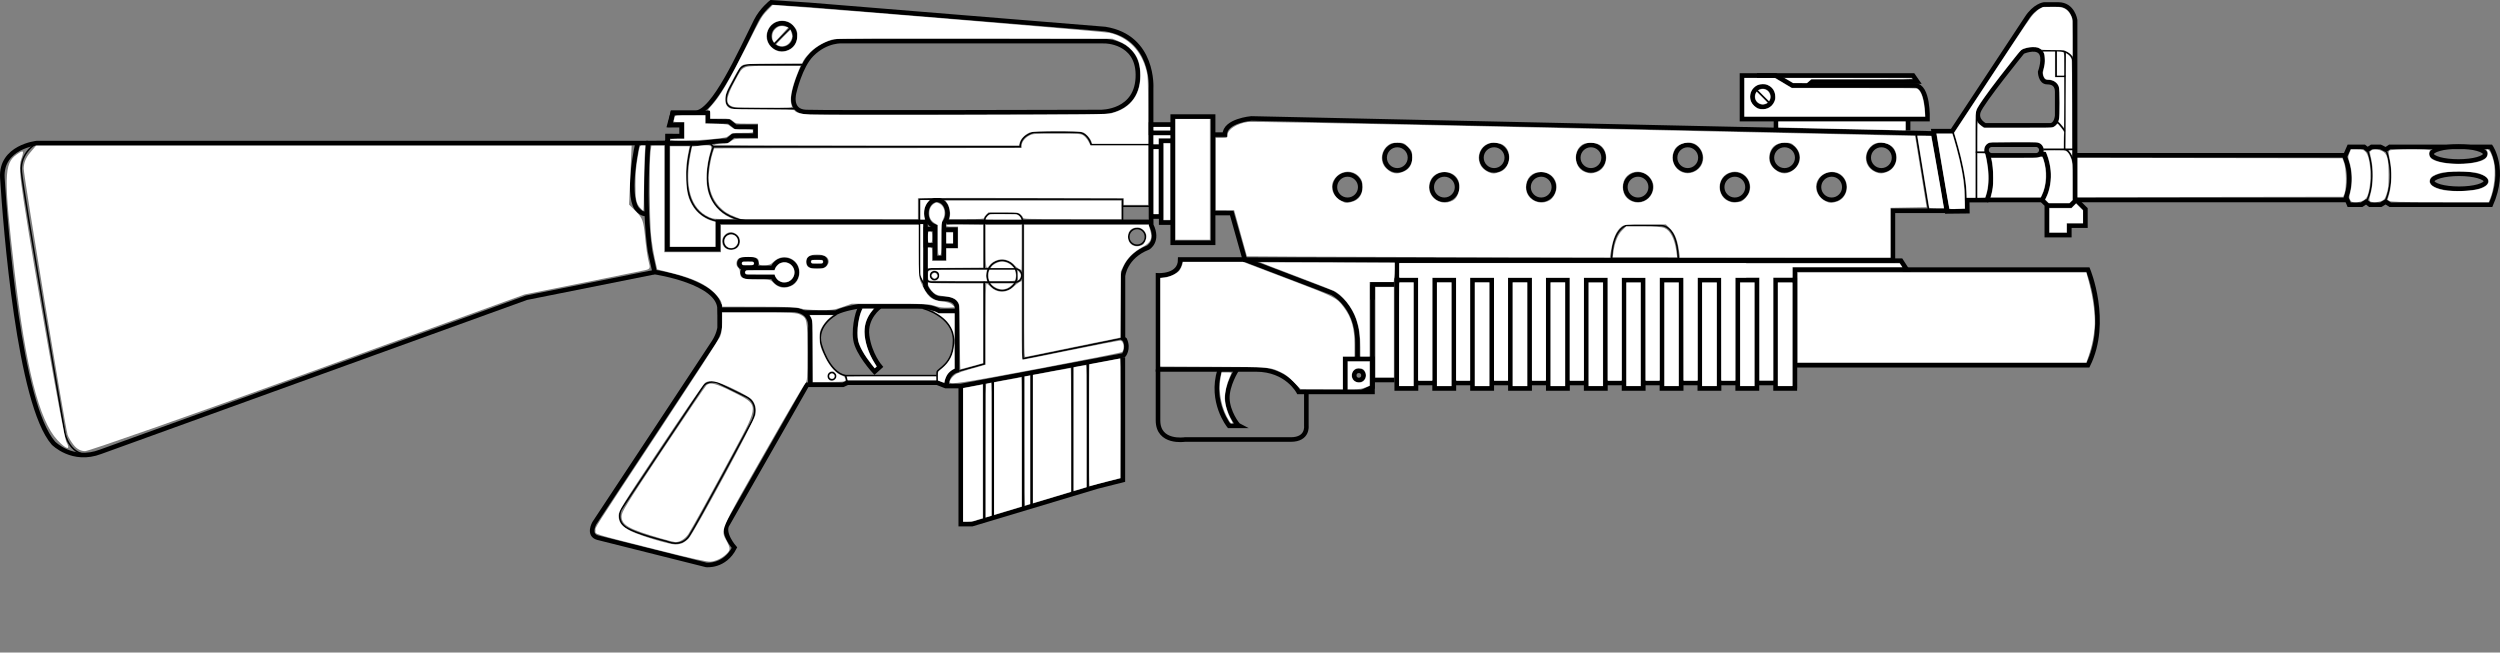 <?xml version="1.0" encoding="UTF-8" standalone="no"?>
<svg
   xmlns:dc="http://purl.org/dc/elements/1.1/"
   xmlns:cc="http://creativecommons.org/ns#"
   xmlns:rdf="http://www.w3.org/1999/02/22-rdf-syntax-ns#"
   xmlns:svg="http://www.w3.org/2000/svg"
   xmlns="http://www.w3.org/2000/svg"
   xmlns:sodipodi="http://sodipodi.sourceforge.net/DTD/sodipodi-0.dtd"
   xmlns:inkscape="http://www.inkscape.org/namespaces/inkscape"
   version="1.1"
   x="0px"
   y="0px"
   width="1637.623"
   height="427.432"
   viewBox="0 0 1637.623 427.432"
   enable-background="new 0 0 1761.691 608"
   xml:space="preserve"
   id="svg270"
   sodipodi:docname="weapon_m16a1_m203.svg"
   inkscape:version="1.0.2-2 (e86c870879, 2021-01-15)"><rect x="0" y="0" width="1637.623" height="427.432" fill="#808080" stroke="none"/><defs
   id="defs274" /><sodipodi:namedview
   pagecolor="#ffffff"
   bordercolor="#666666"
   borderopacity="1"
   objecttolerance="10"
   gridtolerance="10"
   guidetolerance="10"
   inkscape:pageopacity="0"
   inkscape:pageshadow="2"
   inkscape:window-width="1920"
   inkscape:window-height="1017"
   id="namedview272"
   showgrid="false"
   inkscape:zoom="0.91193434"
   inkscape:cx="548.65345"
   inkscape:cy="375.3883"
   inkscape:window-x="-8"
   inkscape:window-y="-8"
   inkscape:window-maximized="1"
   inkscape:current-layer="svg270"
   inkscape:document-rotation="0"
   inkscape:pagecheckerboard="true" />
<g
   id="Layer_1"
   transform="matrix(-1,0,0,1,1697.479,-59.25)">
	<g
   id="g266">
		<path
   style="fill:none;stroke:#000000;stroke-miterlimit:10;opacity:1"
   inkscape:connector-curvature="0"
   id="path2"
   d="M 1695.981,269.454"
   stroke-miterlimit="10" />
		<g
   id="g264">
			<g
   id="g248">
				<path
   style="fill:none;stroke:#000000;stroke-miterlimit:10;opacity:1"
   inkscape:connector-curvature="0"
   id="path4"
   d="m 1673.257,152.966 c 0,0 11.338,5.797 10.202,18.835 -1.134,13.037 -28.531,171.207 -28.531,171.207 0,0 -3.022,16.25 -18.519,13.982"
   stroke-miterlimit="10" />
				<g
   id="g74">
					<path
   style="fill:none;stroke:#000000;stroke-width:3;stroke-miterlimit:10;opacity:1"
   inkscape:connector-curvature="0"
   id="path6"
   d="m 1226.078,261.939 v 11.929 c 0,0 0.455,4.276 3.719,9.377 3.267,5.103 78.369,118.724 78.369,118.724 0,0 4.353,7.65 -2.179,9.469 l -71.105,17.85 c 0,0 -11.97,1.454 -18.503,-11.293 0,0 8.707,-9.834 4.353,-15.661 l -51.926,-91.042 h -23.538 l -2.991,-1.364 h -58.636 l -5.577,2.186 h -9.933 L 961.473,292.035 c 0,0 -3.538,-4.1 -0.816,-10.245 l 1.226,-0.955 v -40.707 c 0,0 -1.088,-12.701 -16.464,-18.712 0,0 -7.207,-4.097 -2.039,-14.753 l 0.068,-6.487 v -83.047 c 0,0 -2.243,-33.671 30.135,-38.86 l 193.999,-15.844 24.759,-1.64 c 0,0 6.255,4.886 9.888,12.119 10.341,20.606 27.819,60.274 39.903,60.274 h 14.694 l 1.633,7.921 h -7.621 v 7.378 h 9.252 v 4.37 l 12.727,0.12 c 0,0 3.418,38.58 -1.116,70.707 l -3.023,13.794 c 0,-10e-4 -42.709,6.33 -42.6,24.471 z"
   stroke-miterlimit="10" />
					<path
   style="fill:none;stroke:#000000;stroke-width:3;stroke-miterlimit:10;opacity:1"
   inkscape:connector-curvature="0"
   id="path8"
   d="m 973.852,86.19 h 171.509 c 0,0 10.611,-1.092 20.407,8.745 7.615,7.648 11.43,24.584 11.43,24.584 0,0 3.807,12.567 -7.621,13.113 -11.429,0.545 -193.002,0 -193.002,0 0,0 -24.759,0.545 -24.488,-24.587 0.238,-21.853 21.765,-21.855 21.765,-21.855 z"
   stroke-miterlimit="10" />
					<path
   style="fill:none;stroke:#000000;stroke-width:3;stroke-miterlimit:10;opacity:1"
   inkscape:connector-curvature="0"
   id="path10"
   d="m 1166.674,310.565 v -36.424 c 0,0 -1.813,-12.021 12.697,-12.021 14.511,0 46.073,0 46.073,0"
   stroke-miterlimit="10" />
					
						<line
   style="fill:none;stroke:#000000;stroke-width:3;stroke-miterlimit:10;opacity:1"
   id="line12"
   y2="204.57"
   x2="1077.339"
   y1="204.57"
   x1="944.651"
   stroke-miterlimit="10" />
					<path
   style="fill:none;stroke:#000000;stroke-width:3;stroke-miterlimit:10;opacity:1"
   inkscape:connector-curvature="0"
   id="path14"
   d="m 1077.428,312.113 c 0,-8.834 -6.892,-10.291 -6.892,-10.291 0,0 0,-34.603 0,-40.067 0,-5.462 3.991,-6.92 10.52,-6.92 6.53,0 10.158,-8.014 10.158,-8.014 V 204.57 h 131.69 4.264 v 17.938 h 33.193 v -71.572"
   stroke-miterlimit="10" />
					<path
   style="fill:none;stroke:#000000;stroke-width:3;stroke-miterlimit:10;opacity:1"
   inkscape:connector-curvature="0"
   id="path16"
   d="m 1085.998,207.191 c 2.72,-1.184 4.671,-4.438 4.671,-8.267 0,-4.825 -3.104,-8.741 -6.938,-8.741 -3.831,0 -6.938,3.916 -6.938,8.741 0,2.495 0.829,4.748 2.162,6.342 l 0.285,0.579 v 22.401 h 5.808 V 207.62 Z"
   stroke-miterlimit="10" />
					<polyline
   style="fill:none;stroke:#000000;stroke-width:3;stroke-miterlimit:10;opacity:1"
   id="polyline18"
   points="1079.605,209.668 1071.623,209.668        1071.623,220.231 1079.605,220.231      "
   stroke-miterlimit="10" />
					<polyline
   style="fill:none;stroke:#000000;stroke-width:3;stroke-miterlimit:10;opacity:1"
   id="polyline20"
   points="1084.502,219.87 1091.214,219.87        1091.214,209.306 1084.502,209.306      "
   stroke-miterlimit="10" />
					<path
   style="fill:none;stroke:#000000;stroke-miterlimit:10;opacity:1"
   inkscape:connector-curvature="0"
   id="path22"
   d="m 943.924,153.94 h 38.818 c 0,0 1.813,-8.016 9.069,-8.016 7.256,0 28.297,0 28.297,0 0,0 9.07,1.822 9.07,9.472 h 200.979 l 1.95,-1.958 h 12.2 c 0,0 14.966,46.941 -19.317,51.04"
   stroke-miterlimit="10" />
					<path
   style="fill:none;stroke:#000000;stroke-miterlimit:10;opacity:1"
   inkscape:connector-curvature="0"
   id="path24"
   d="m 1230.158,155.397 c 0,0 18.232,44.437 -24.486,49.082"
   stroke-miterlimit="10" />
					<polyline
   style="fill:none;stroke:#000000;stroke-miterlimit:10;opacity:1"
   id="polyline26"
   points="1259.953,152.163 1245.941,152.163 1244.309,153.438             "
   stroke-miterlimit="10" />
					<g
   id="g32">
						
							<ellipse
   style="fill:none;stroke:#000000;stroke-width:3;stroke-miterlimit:10;opacity:1"
   id="ellipse28"
   ry="8.469"
   rx="8.434"
   cy="82.912"
   cx="1185.175"
   stroke-miterlimit="10" />
						<line
   style="fill:none;stroke:#000000;stroke-miterlimit:10;opacity:1"
   id="line30"
   y2="88.922"
   x2="1191.158"
   y1="76.903"
   x1="1179.189"
   stroke-miterlimit="10" />
					</g>
					<polyline
   style="fill:none;stroke:#000000;stroke-miterlimit:10;opacity:1"
   id="polyline34"
   points="1052.758,243.725 1052.758,297.636 1069.085,302.187             "
   stroke-miterlimit="10" />
					<path
   style="fill:none;stroke:#000000;stroke-miterlimit:10;opacity:1"
   inkscape:connector-curvature="0"
   id="path36"
   d="m 961.882,280.834 65.483,13.34 v -88.876 c 0,0 0.136,-6.329 5.623,-6.329 5.486,0 15.69,0 15.69,0 0,0 4.079,0.867 4.079,6.329 v 29.687"
   stroke-miterlimit="10" />
					<polyline
   style="fill:none;stroke:#000000;stroke-miterlimit:10;opacity:1"
   id="polyline38"
   points="944.74,194.372 962.152,194.372 962.152,205.025             "
   stroke-miterlimit="10" />
					<path
   style="fill:none;stroke:#000000;stroke-miterlimit:10;opacity:1"
   inkscape:connector-curvature="0"
   id="path40"
   d="m 962.152,194.372 v -4.645 h 119.448 13.604 v 13.385 35.787 c 0,0 -0.361,2.736 -3.99,7.923"
   stroke-miterlimit="10" />
					<path
   style="fill:none;stroke:#000000;stroke-miterlimit:10;opacity:1"
   inkscape:connector-curvature="0"
   id="path42"
   d="m 1050.856,239.72 c 0,5.432 -4.39,9.834 -9.797,9.834 -5.408,0 -9.796,-4.402 -9.796,-9.834 0,-5.432 4.388,-9.834 9.796,-9.834 5.408,-0.001 9.797,4.402 9.797,9.834 z"
   stroke-miterlimit="10" />
					<path
   style="fill:none;stroke:#000000;stroke-miterlimit:10;opacity:1"
   inkscape:connector-curvature="0"
   id="path44"
   d="m 1091.487,239.72 c 0,2.413 -1.95,4.37 -4.354,4.37 h -54.69 c -2.404,0 -4.353,-1.958 -4.353,-4.37 v 0 c 0,-2.416 1.948,-4.372 4.353,-4.372 h 54.69 c 2.404,0 4.354,1.956 4.354,4.372 z"
   stroke-miterlimit="10" />
					<ellipse
   style="fill:none;stroke:#000000;stroke-miterlimit:10;opacity:1"
   id="ellipse46"
   ry="2.594"
   rx="2.587"
   cy="239.811"
   cx="1085.319"
   stroke-miterlimit="10" />
					<path
   style="fill:none;stroke:#000000;stroke-width:3;stroke-miterlimit:10;opacity:1"
   inkscape:connector-curvature="0"
   id="path48"
   d="m 1069.903,262.939 h 12.24 c 0,0 4.354,-3.005 14.423,-3.005 10.067,0 38.634,0 38.634,0 0,0 9.524,1.457 14.695,4.099 h 21.494"
   stroke-miterlimit="10" />
					<path
   style="fill:none;stroke:#000000;stroke-miterlimit:10;opacity:1"
   inkscape:connector-curvature="0"
   id="path50"
   d="m 1093.027,261.209 c 0,0 -20.135,5.1 -20.135,20.944 0,15.845 10.52,18.576 10.705,20.762 0.178,2.184 0,6.373 0,6.373"
   stroke-miterlimit="10" />
					<path
   style="fill:none;stroke:#000000;stroke-miterlimit:10;opacity:1"
   inkscape:connector-curvature="0"
   id="path52"
   d="m 1149.622,265.215 c 0,0 13.421,7.102 9.977,19.489 0,0 -4.897,18.394 -15.962,20.578 l -1.09,3.828"
   stroke-miterlimit="10" />
					<line
   style="fill:none;stroke:#000000;stroke-miterlimit:10;opacity:1"
   id="line54"
   y2="305.282"
   x2="1143.455"
   y1="305.282"
   x1="1083.959"
   stroke-miterlimit="10" />
					<ellipse
   style="fill:none;stroke:#000000;stroke-miterlimit:10;opacity:1"
   id="ellipse56"
   ry="2.371"
   rx="2.358"
   cy="305.646"
   cx="1152.524"
   stroke-miterlimit="10" />
					<path
   style="fill:none;stroke:#000000;stroke-width:3;stroke-miterlimit:10;opacity:1"
   inkscape:connector-curvature="0"
   id="path58"
   d="m 1121.145,260.115 c 0,0 9.973,6.923 8.343,19.125 -1.632,12.204 -8.528,20.215 -8.528,20.215 l 3.629,3.278 c 0,0 11.25,-12.202 12.516,-21.126 1.271,-8.923 -2.174,-20.947 -3.809,-21.309"
   stroke-miterlimit="10" />
					<path
   style="fill:none;stroke:#000000;stroke-width:3;stroke-miterlimit:10;opacity:1"
   inkscape:connector-curvature="0"
   id="path60"
   d="m 1208.119,234.735 h -16.873 c -1.175,-3.075 -4.137,-5.261 -7.613,-5.261 -4.509,0 -8.162,3.668 -8.162,8.196 0,4.526 3.653,8.195 8.162,8.195 3.477,0 6.438,-2.184 7.613,-5.258 h 16.873 c 1.616,0 2.928,-1.315 2.928,-2.937 0,-1.623 -1.312,-2.935 -2.928,-2.935 z"
   stroke-miterlimit="10" />
					<path
   style="fill:none;stroke:#000000;stroke-width:3;stroke-miterlimit:10;opacity:1"
   inkscape:connector-curvature="0"
   id="path62"
   d="m 1167.852,230.705 c 0,1.509 -1.218,2.731 -2.721,2.731 h -5.713 c -1.504,0 -2.725,-1.222 -2.725,-2.731 v 0 c 0,-1.51 1.221,-2.732 2.725,-2.732 h 5.713 c 1.503,0 2.721,1.222 2.721,2.732 z"
   stroke-miterlimit="10" />
					<path
   style="fill:none;stroke:#000000;stroke-width:3;stroke-miterlimit:10;opacity:1"
   inkscape:connector-curvature="0"
   id="path64"
   d="m 1213.152,231.796 c 0,1.51 -1.218,2.733 -2.721,2.733 h -5.713 c -1.501,0 -2.721,-1.223 -2.721,-2.733 v 0 c 0,-1.509 1.22,-2.732 2.721,-2.732 h 5.713 c 1.504,-0.001 2.721,1.223 2.721,2.732 z"
   stroke-miterlimit="10" />
					<ellipse
   style="fill:none;stroke:#000000;stroke-miterlimit:10;opacity:1"
   id="ellipse66"
   ry="5.097"
   rx="5.078"
   cy="217.319"
   cx="1218.552"
   stroke-miterlimit="10" />
					<path
   style="fill:none;stroke:#000000;stroke-miterlimit:10;opacity:1"
   inkscape:connector-curvature="0"
   id="path68"
   d="m 1207.724,319.651 20.039,-9.807 c 0,0 6.273,-1.705 8.982,2.411 2.708,4.113 53.922,80.888 53.922,80.888 0,0 3.383,7.116 -3.276,11.532 -6.657,4.423 -26.83,9.229 -26.83,9.229 0,0 -9.168,4.42 -14.536,-3.732 -5.368,-8.152 -40.607,-74.215 -40.607,-74.215 0,0 -6.471,-10.481 2.306,-16.306 z"
   stroke-miterlimit="10" />
					<ellipse
   style="fill:none;stroke:#000000;stroke-miterlimit:10;opacity:1"
   id="ellipse70"
   ry="5.464"
   rx="5.442"
   cy="214.403"
   cx="952.632"
   stroke-miterlimit="10" />
					<path
   style="fill:none;stroke:#000000;stroke-width:3;stroke-miterlimit:10;opacity:1"
   inkscape:connector-curvature="0"
   id="path72"
   d="m 1233.785,138.642 v -5.464 h 23.04 l 2.128,7.968 -8.116,-0.046 v 7.378 l 9.252,-0.093 v 4.825 h -19.772 c 0,0 -13.783,-1.819 -19.225,-1.819 l -3.992,-3.278 h -14.512 v -5.829 h 13.061 l 4.353,-3.461 z"
   stroke-miterlimit="10" />
				</g>
				<path
   style="fill:none;stroke:#000000;stroke-miterlimit:10;opacity:1"
   inkscape:connector-curvature="0"
   id="path76"
   d="m 1171.923,101.692 h 34.864 c 0,0 3.21,-0.188 5.857,2.457 l 6.898,12.851 c 0,0 7.936,13.419 -5.669,13.419 h -38.927"
   stroke-miterlimit="10" />
				<path
   style="fill:none;stroke:#000000;stroke-width:3;stroke-miterlimit:10;opacity:1"
   inkscape:connector-curvature="0"
   id="path78"
   d="m 1272.815,152.966 h 400.441 c 0,0 23.938,2.434 22.676,22.802 -1.983,32.031 -11.055,148.246 -33.445,173.758 0,0 -12.474,12.754 -30.899,5.669 l -278.917,-100.909 -83.618,-16.725"
   stroke-miterlimit="10" />
				<path
   style="fill:none;stroke:#000000;stroke-width:3;stroke-miterlimit:10;opacity:1"
   inkscape:connector-curvature="0"
   id="path80"
   d="m 1279.824,152.904 c 0,0 7.369,32.125 0.757,42.707 0,0 -2.458,3.778 -6.049,3.778"
   stroke-miterlimit="10" />
				<path
   style="fill:none;stroke:#000000;stroke-width:3;stroke-miterlimit:10;opacity:1"
   inkscape:connector-curvature="0"
   id="path82"
   d="m 361.622,160.271 h -3.212 c -7.086,17.574 1.418,30.047 1.418,30.047 l -3.118,3.117 v 19.844 h -14.739 v -6.237 h -10.536 v -10.819 l 6.755,-6.753 V 158.951 72.403 c 0,0 1.512,-10.204 10.962,-10.204 h 9.447 c 0,0 6.048,0.755 11.339,9.069 l 48.755,73.889 h 12.187 l -8.785,52.58 -13.322,-0.143 0.094,-7.276 h -12.85 c -5.764,-12.566 -0.566,-30.423 -0.566,-30.423"
   stroke-miterlimit="10" />
				<path
   style="fill:none;stroke:#000000;stroke-width:3;stroke-miterlimit:10;opacity:1"
   inkscape:connector-curvature="0"
   id="path84"
   d="m 349.909,119.455 v 15.496 c 0,0 0.375,6.425 4.722,6.425 h 42.518 c 0,0 6.428,-3.023 4.346,-9.07 -2.077,-6.047 -28.912,-39.117 -28.912,-39.117 0,0 -7.936,-3.59 -11.526,0 -3.59,3.589 0,13.227 0,13.227 0,0 -0.188,6.613 -4.534,6.613 -4.348,0 -6.614,2.081 -6.614,6.426 z"
   stroke-miterlimit="10" />
				<path
   style="fill:none;stroke:#000000;stroke-width:3;stroke-miterlimit:10;opacity:1"
   inkscape:connector-curvature="0"
   id="path86"
   d="m 396.206,157.533 c 0,1.932 -1.566,3.496 -3.496,3.496 h -28.915 c -1.93,0 -3.496,-1.563 -3.496,-3.496 v 0 c 0,-1.929 1.566,-3.496 3.496,-3.496 h 28.915 c 1.93,0 3.496,1.567 3.496,3.496 z"
   stroke-miterlimit="10" />
				
					<line
   style="fill:none;stroke:#000000;stroke-width:3;stroke-miterlimit:10;opacity:1"
   id="line88"
   y2="190.248"
   x2="358.41"
   y1="190.248"
   x1="395.826"
   stroke-miterlimit="10" />
				<path
   style="fill:none;stroke:#000000;stroke-width:3;stroke-miterlimit:10;opacity:1"
   inkscape:connector-curvature="0"
   id="path90"
   d="M 338.427,160.98 H 162.024 c 0,0 -7.229,13.324 -0.708,29.267 h 176.215 l 3.661,3.664 h 15.981"
   stroke-miterlimit="10" />
				<line
   style="fill:none;stroke:#000000;stroke-miterlimit:10;opacity:1"
   id="line92"
   y2="157.061"
   x2="358.977"
   y1="157.061"
   x1="338.949"
   stroke-miterlimit="10" />
				<line
   style="fill:none;stroke:#000000;stroke-miterlimit:10;opacity:1"
   id="line94"
   y2="189.657"
   x2="402.868"
   y1="133.251"
   x1="402.868"
   stroke-miterlimit="10" />
				<line
   style="fill:none;stroke:#000000;stroke-miterlimit:10;opacity:1"
   id="line96"
   y2="158.951"
   x2="403.576"
   y1="158.951"
   x1="396.773"
   stroke-miterlimit="10" />
				<path
   style="fill:none;stroke:#000000;stroke-miterlimit:10;opacity:1"
   inkscape:connector-curvature="0"
   id="path98"
   d="m 409.998,190.697 c -1.417,-15.683 8.221,-44.785 8.221,-44.785"
   stroke-miterlimit="10" />
				<path
   style="fill:none;stroke:#000000;stroke-miterlimit:10;opacity:1"
   inkscape:connector-curvature="0"
   id="path100"
   d="m 359.732,92.528 h -12.094 c 0,0 -8.03,0.566 -8.03,7.368 0,6.71 -0.19,65.48 -0.19,65.48 0,0 1.702,-7.938 5.671,-8.222 l -0.283,-11.904 c 0,0 3.686,-5.671 5.67,-6.237"
   stroke-miterlimit="10" />
				<polyline
   style="fill:none;stroke:#000000;stroke-miterlimit:10;opacity:1"
   id="polyline102"
   points="344.806,93.379 344.806,109.251 350.664,109.251       350.664,92.246     "
   stroke-miterlimit="10" />
				<line
   style="fill:none;stroke:#000000;stroke-miterlimit:10;opacity:1"
   id="line104"
   y2="145.251"
   x2="344.806"
   y1="108.497"
   x1="344.806"
   stroke-miterlimit="10" />
				
					<rect
   style="fill:none;stroke:#000000;stroke-width:3;stroke-miterlimit:10;opacity:1"
   id="rect106"
   height="82.672"
   width="26.456"
   stroke-miterlimit="10"
   y="135.614"
   x="902.829" />
				
					<rect
   style="fill:none;stroke:#000000;stroke-width:3;stroke-miterlimit:10;opacity:1"
   id="rect108"
   height="53.668"
   width="7.561"
   stroke-miterlimit="10"
   y="151.392"
   x="929.285" />
				
					<rect
   style="fill:none;stroke:#000000;stroke-width:3;stroke-miterlimit:10;opacity:1"
   id="rect110"
   height="45.732"
   width="6.475"
   stroke-miterlimit="10"
   y="155.36"
   x="936.938" />
				
					<rect
   style="fill:none;stroke:#000000;stroke-width:3;stroke-miterlimit:10;opacity:1"
   id="rect112"
   height="5.478"
   width="14.172"
   stroke-miterlimit="10"
   y="140.812"
   x="929.333" />
				<path
   style="fill:none;stroke:#000000;stroke-miterlimit:10;opacity:1"
   inkscape:connector-curvature="0"
   id="path114"
   d="M 906.609,218.477"
   stroke-miterlimit="10" />
				<path
   style="fill:none;stroke:#000000;stroke-miterlimit:10;opacity:1"
   inkscape:connector-curvature="0"
   id="path116"
   d="M 909.824,218.477"
   stroke-miterlimit="10" />
				<path
   style="fill:none;stroke:#000000;stroke-miterlimit:10;opacity:1"
   inkscape:connector-curvature="0"
   id="path118"
   d="M 909.824,136.462"
   stroke-miterlimit="10" />
				<path
   style="fill:none;stroke:#000000;stroke-width:3;stroke-miterlimit:10;opacity:1"
   inkscape:connector-curvature="0"
   id="path120"
   d="m 887.463,301.623 c 0,0 6.331,9.921 6.048,18.707 -0.283,8.786 -6.521,17.29 -7.654,17.859 h 6.519 c 0,0 12.668,-15.592 6.149,-36.566"
   stroke-miterlimit="10" />
				<path
   style="fill:none;stroke:#000000;stroke-width:3;stroke-miterlimit:10;opacity:1"
   inkscape:connector-curvature="0"
   id="path122"
   d="m 798.426,245.688 v 70.297 h 9.826 38.549 c 0,0 7.529,-14.738 27.939,-14.738 20.407,0 31.563,0 31.563,0 h 32.62 v -61.606 c 0,0 -14.555,0.946 -14.555,-10.393 h -43.364"
   stroke-miterlimit="10" />
				<path
   style="fill:none;stroke:#000000;stroke-width:3;stroke-miterlimit:10;opacity:1"
   inkscape:connector-curvature="0"
   id="path124"
   d="m 882.057,229.329 -57.232,21.812 c 0,0 -16.572,8.153 -16.572,32.341 v 10.834"
   stroke-miterlimit="10" />
				<g
   id="g172">
					
						<line
   style="fill:none;stroke:#000000;stroke-width:3;stroke-miterlimit:10;opacity:1"
   id="line126"
   y2="310.126"
   x2="546.342"
   y1="310.126"
   x1="534.438"
   stroke-miterlimit="10" />
					
						<line
   style="fill:none;stroke:#000000;stroke-width:3;stroke-miterlimit:10;opacity:1"
   id="line128"
   y2="310.126"
   x2="571.287"
   y1="310.126"
   x1="559.379"
   stroke-miterlimit="10" />
					
						<line
   style="fill:none;stroke:#000000;stroke-width:3;stroke-miterlimit:10;opacity:1"
   id="line130"
   y2="310.126"
   x2="596.229"
   y1="310.126"
   x1="584.325"
   stroke-miterlimit="10" />
					
						<line
   style="fill:none;stroke:#000000;stroke-width:3;stroke-miterlimit:10;opacity:1"
   id="line132"
   y2="310.126"
   x2="621.175"
   y1="310.126"
   x1="609.268"
   stroke-miterlimit="10" />
					
						<line
   style="fill:none;stroke:#000000;stroke-width:3;stroke-miterlimit:10;opacity:1"
   id="line134"
   y2="310.126"
   x2="645.741"
   y1="310.126"
   x1="633.645"
   stroke-miterlimit="10" />
					
						<line
   style="fill:none;stroke:#000000;stroke-width:3;stroke-miterlimit:10;opacity:1"
   id="line136"
   y2="310.126"
   x2="670.493"
   y1="310.126"
   x1="658.591"
   stroke-miterlimit="10" />
					
						<line
   style="fill:none;stroke:#000000;stroke-width:3;stroke-miterlimit:10;opacity:1"
   id="line138"
   y2="310.126"
   x2="695.249"
   y1="310.126"
   x1="683.347"
   stroke-miterlimit="10" />
					
						<line
   style="fill:none;stroke:#000000;stroke-width:3;stroke-miterlimit:10;opacity:1"
   id="line140"
   y2="310.126"
   x2="720.1"
   y1="310.126"
   x1="708.193"
   stroke-miterlimit="10" />
					
						<line
   style="fill:none;stroke:#000000;stroke-width:3;stroke-miterlimit:10;opacity:1"
   id="line142"
   y2="310.126"
   x2="744.854"
   y1="310.126"
   x1="732.949"
   stroke-miterlimit="10" />
					
						<line
   style="fill:none;stroke:#000000;stroke-width:3;stroke-miterlimit:10;opacity:1"
   id="line144"
   y2="310.126"
   x2="769.704"
   y1="310.126"
   x1="757.799"
   stroke-miterlimit="10" />
					
						<rect
   style="fill:none;stroke:#000000;stroke-width:3;stroke-miterlimit:10;opacity:1"
   id="rect146"
   height="71.052"
   width="12.619"
   stroke-miterlimit="10"
   y="242.665"
   x="521.776" />
					
						<rect
   style="fill:none;stroke:#000000;stroke-width:3;stroke-miterlimit:10;opacity:1"
   id="rect148"
   height="71.052"
   width="12.62"
   stroke-miterlimit="10"
   y="242.665"
   x="546.591" />
					
						<rect
   style="fill:none;stroke:#000000;stroke-width:3;stroke-miterlimit:10;opacity:1"
   id="rect150"
   height="71.052"
   width="12.615"
   stroke-miterlimit="10"
   y="242.665"
   x="571.409" />
					
						<rect
   style="fill:none;stroke:#000000;stroke-width:3;stroke-miterlimit:10;opacity:1"
   id="rect152"
   height="71.052"
   width="12.619"
   stroke-miterlimit="10"
   y="242.665"
   x="596.222" />
					
						<rect
   style="fill:none;stroke:#000000;stroke-width:3;stroke-miterlimit:10;opacity:1"
   id="rect154"
   height="71.052"
   width="12.62"
   stroke-miterlimit="10"
   y="242.665"
   x="621.038" />
					
						<rect
   style="fill:none;stroke:#000000;stroke-width:3;stroke-miterlimit:10;opacity:1"
   id="rect156"
   height="71.052"
   width="12.619"
   stroke-miterlimit="10"
   y="242.665"
   x="645.854" />
					
						<rect
   style="fill:none;stroke:#000000;stroke-width:3;stroke-miterlimit:10;opacity:1"
   id="rect158"
   height="71.052"
   width="12.615"
   stroke-miterlimit="10"
   y="242.665"
   x="670.672" />
					
						<rect
   style="fill:none;stroke:#000000;stroke-width:3;stroke-miterlimit:10;opacity:1"
   id="rect160"
   height="71.052"
   width="12.619"
   stroke-miterlimit="10"
   y="242.665"
   x="695.486" />
					
						<rect
   style="fill:none;stroke:#000000;stroke-width:3;stroke-miterlimit:10;opacity:1"
   id="rect162"
   height="71.052"
   width="12.619"
   stroke-miterlimit="10"
   y="242.665"
   x="720.302" />
					
						<rect
   style="fill:none;stroke:#000000;stroke-width:3;stroke-miterlimit:10;opacity:1"
   id="rect164"
   height="71.052"
   width="12.619"
   stroke-miterlimit="10"
   y="242.665"
   x="745.117" />
					
						<rect
   style="fill:none;stroke:#000000;stroke-width:3;stroke-miterlimit:10;opacity:1"
   id="rect166"
   height="71.052"
   width="12.616"
   stroke-miterlimit="10"
   y="242.665"
   x="769.935" />
					<polyline
   style="fill:none;stroke:#000000;stroke-width:3;stroke-miterlimit:10;opacity:1"
   id="polyline168"
   points="782.361,245.122 782.361,230.004        452.235,230.004 448.455,235.861 521.776,235.861 521.776,313.717      "
   stroke-miterlimit="10" />
					<path
   style="fill:none;stroke:#000000;stroke-width:3;stroke-miterlimit:10;opacity:1"
   inkscape:connector-curvature="0"
   id="path170"
   d="m 451.103,235.861 h -121.32 c 0,0 -14.174,34.015 0,62.644 h 191.615"
   stroke-miterlimit="10" />
				</g>
				<path
   style="fill:none;stroke:#000000;stroke-miterlimit:10;opacity:1"
   inkscape:connector-curvature="0"
   id="path174"
   d="m 598.117,230.192 c 0,0 -0.567,-23.245 11.907,-23.245 h 22.106 c 0,0 9.637,2.27 9.637,23.245"
   stroke-miterlimit="10" />
				<path
   style="fill:none;stroke:#000000;stroke-width:3;stroke-miterlimit:10;opacity:1"
   inkscape:connector-curvature="0"
   id="path176"
   d="m 902.453,198.825 -11.813,-0.003 -8.584,30.507 -424.531,0.484 V 197.31 h -35.527 c 0,0 4.914,-28.202 9.07,-50.644 l 446.723,-9.827 c 0,0 17.385,1.512 17.385,10.583 h 8.031"
   stroke-miterlimit="10" />
				<line
   style="fill:none;stroke:#000000;stroke-miterlimit:10;opacity:1"
   id="line178"
   y2="197.311"
   x2="434.092"
   y1="146.667"
   x1="442.406"
   stroke-miterlimit="10" />
				<circle
   style="fill:none;stroke:#000000;stroke-width:3;stroke-miterlimit:10;opacity:1"
   id="circle180"
   r="8.313"
   cy="162.541"
   cx="465.083"
   stroke-miterlimit="10" />
				<circle
   style="fill:none;stroke:#000000;stroke-width:3;stroke-miterlimit:10;opacity:1"
   id="circle182"
   r="8.315"
   cy="162.541"
   cx="528.501"
   stroke-miterlimit="10" />
				<path
   style="fill:none;stroke:#000000;stroke-width:3;stroke-miterlimit:10;opacity:1"
   inkscape:connector-curvature="0"
   id="path184"
   d="m 600.235,162.541 c 0,4.594 -3.725,8.316 -8.317,8.316 -4.589,0 -8.313,-3.722 -8.313,-8.316 0,-4.592 3.724,-8.313 8.313,-8.313 4.593,0 8.317,3.721 8.317,8.313 z"
   stroke-miterlimit="10" />
				<circle
   style="fill:none;stroke:#000000;stroke-width:3;stroke-miterlimit:10;opacity:1"
   id="circle186"
   r="8.315"
   cy="162.541"
   cx="655.336"
   stroke-miterlimit="10" />
				<circle
   style="fill:none;stroke:#000000;stroke-width:3;stroke-miterlimit:10;opacity:1"
   id="circle188"
   r="8.313"
   cy="162.541"
   cx="718.758"
   stroke-miterlimit="10" />
				<path
   style="fill:none;stroke:#000000;stroke-width:3;stroke-miterlimit:10;opacity:1"
   inkscape:connector-curvature="0"
   id="path190"
   d="m 790.49,162.541 c 0,4.594 -3.723,8.316 -8.318,8.316 -4.591,0 -8.312,-3.722 -8.312,-8.316 0,-4.592 3.721,-8.313 8.312,-8.313 4.596,0 8.318,3.721 8.318,8.313 z"
   stroke-miterlimit="10" />
				<circle
   style="fill:none;stroke:#000000;stroke-width:3;stroke-miterlimit:10;opacity:1"
   id="circle192"
   r="8.314"
   cy="181.817"
   cx="497.662"
   stroke-miterlimit="10" />
				<circle
   style="fill:none;stroke:#000000;stroke-width:3;stroke-miterlimit:10;opacity:1"
   id="circle194"
   r="8.314"
   cy="181.817"
   cx="561.081"
   stroke-miterlimit="10" />
				<circle
   style="fill:none;stroke:#000000;stroke-width:3;stroke-miterlimit:10;opacity:1"
   id="circle196"
   r="8.314"
   cy="181.817"
   cx="624.498"
   stroke-miterlimit="10" />
				<circle
   style="fill:none;stroke:#000000;stroke-width:3;stroke-miterlimit:10;opacity:1"
   id="circle198"
   r="8.314"
   cy="181.817"
   cx="687.917"
   stroke-miterlimit="10" />
				<circle
   style="fill:none;stroke:#000000;stroke-width:3;stroke-miterlimit:10;opacity:1"
   id="circle200"
   r="8.314"
   cy="181.817"
   cx="751.333"
   stroke-miterlimit="10" />
				<circle
   style="fill:none;stroke:#000000;stroke-width:3;stroke-miterlimit:10;opacity:1"
   id="circle202"
   r="8.313"
   cy="181.817"
   cx="814.751"
   stroke-miterlimit="10" />
				<g
   id="g212">
					<circle
   style="fill:none;stroke:#000000;stroke-width:3;stroke-miterlimit:10;opacity:1"
   id="circle204"
   r="6.715"
   cy="122.574"
   cx="542.793"
   stroke-miterlimit="10" />
					<path
   style="fill:none;stroke:#000000;stroke-width:3;stroke-miterlimit:10;opacity:1"
   inkscape:connector-curvature="0"
   id="path206"
   d="m 544.343,137.294 h 12.05 v -28.578 h -22.035 l -11.019,6.544 c 0,0 -71.275,0 -80.229,0 -8.951,0 -8.263,22.034 -8.263,22.034 h 8.954 z"
   stroke-miterlimit="10" />
					<polyline
   style="fill:none;stroke:#000000;stroke-width:3;stroke-miterlimit:10;opacity:1"
   id="polyline208"
   points="513.042,115.112 510.255,112.678        441.563,112.678 444.315,108.717 546.581,108.716      "
   stroke-miterlimit="10" />
					<line
   style="fill:none;stroke:#000000;stroke-miterlimit:10;opacity:1"
   id="line210"
   y2="118.057"
   x2="547.054"
   y1="126.965"
   x1="538.145"
   stroke-miterlimit="10" />
				</g>
				<polyline
   style="fill:none;stroke:#000000;stroke-width:3;stroke-miterlimit:10;opacity:1"
   id="polyline214"
   points="805.197,315.985 798.426,312.836       798.426,294.316 816.315,294.316 816.315,315.985     "
   stroke-miterlimit="10" />
				<circle
   style="fill:none;stroke:#000000;stroke-width:3;stroke-miterlimit:10;opacity:1"
   id="circle216"
   r="3.022"
   cy="305.152"
   cx="807.37"
   stroke-miterlimit="10" />
				<g
   id="g236">
					
					
					
					
					
					
					
					
						
					
				</g>
				
					<line
   style="fill:none;stroke:#000000;stroke-width:3;stroke-miterlimit:10;opacity:1"
   id="line238"
   y2="144.677"
   x2="534.127"
   y1="137.253"
   x1="534.127"
   stroke-miterlimit="10" />
				
					<line
   style="fill:none;stroke:#000000;stroke-width:3;stroke-miterlimit:10;opacity:1"
   id="line240"
   y2="144.677"
   x2="447.585"
   y1="137.253"
   x1="447.585"
   stroke-miterlimit="10" />
				
					<line
   style="fill:none;stroke:#000000;stroke-width:3;stroke-miterlimit:10;opacity:1"
   id="line242"
   y2="308.173"
   x2="798.426"
   y1="308.173"
   x1="784.008"
   stroke-miterlimit="10" />
				<polyline
   style="fill:none;stroke:#000000;stroke-width:3;stroke-miterlimit:10;opacity:1"
   id="polyline244"
   points="784.008,245.563 798.426,245.563       798.426,255.545     "
   stroke-miterlimit="10" />
				<path
   style="fill:none;stroke:#000000;stroke-width:3;stroke-miterlimit:10;opacity:1"
   inkscape:connector-curvature="0"
   id="path246"
   d="m 841.755,315.985 v 22.204 c 0,0 -1.174,8.969 10.181,8.969 11.352,0 69.415,0 69.415,0 0,0 17.572,2.74 17.572,-12.528 0,-15.27 0,-33.383 0,-33.383"
   stroke-miterlimit="10" />
			</g>
			<g
   id="g262">
				
					<ellipse
   style="fill:none;stroke:#000000;stroke-width:3;stroke-miterlimit:10;opacity:1"
   id="ellipse250"
   ry="4.914"
   rx="17.574"
   cy="177.988"
   cx="86.672"
   stroke-miterlimit="10" />
				
					<ellipse
   style="fill:none;stroke:#000000;stroke-width:3;stroke-miterlimit:10;opacity:1"
   id="ellipse252"
   ry="4.911"
   rx="17.575"
   cy="160.132"
   cx="87.098"
   stroke-miterlimit="10" />
				<g
   id="g260">
					<path
   style="fill:none;stroke:#000000;stroke-width:3;stroke-miterlimit:10;opacity:1"
   inkscape:connector-curvature="0"
   id="path254"
   d="m 161.788,162.541 -3.117,-7.086 h -9.827 l -2.268,1.797 -2.646,-1.797 h -5.669 l -3.589,1.797 -2.647,-1.797 H 65.888 c 0,0 -10.205,14.739 0,37.913 h 65.854 l 3.025,-1.916 3.213,1.916 h 7.084 l 2.458,-1.916 3.024,1.916 h 8.125 l 1.983,-4.749"
   stroke-miterlimit="10" />
					<path
   style="fill:none;stroke:#000000;stroke-miterlimit:10;opacity:1"
   inkscape:connector-curvature="0"
   id="path256"
   d="m 134.2,158.572 c 0,0 -6.238,15.875 0.566,32.031"
   stroke-miterlimit="10" />
					<path
   style="fill:none;stroke:#000000;stroke-miterlimit:10;opacity:1"
   inkscape:connector-curvature="0"
   id="path258"
   d="m 146.389,158.572 c 0,0 -6.237,15.875 0.566,32.031"
   stroke-miterlimit="10" />
				</g>
			</g>
		</g>
	</g>
</g>
<g
   id="Layer_2_1_"
   transform="matrix(-1,0,0,1,1697.479,-59.25)">
</g>
<path
   style="fill:#ffffff;stroke-width:12.462"
   d="m 48.267,291.514 c -1.733,-2.203 -3.513,-5.169 -3.957,-6.591 -1.776,-5.689 -28.786,-169.396 -28.786,-174.469 0,-3.594 1.364,-7.065 4.015,-10.215 l 4.015,-4.771 H 218.651 413.748 l -0.833,19.283 -0.833,19.283 4.685,4.685 c 4.095,4.095 4.824,6.174 5.793,16.51 0.609,6.504 1.692,13.861 2.406,16.35 1.122,3.912 0.84,4.635 -2.082,5.329 -1.859,0.442 -20.478,4.226 -41.375,8.409 l -37.994,7.605 -141.745,51.299 c -77.96,28.214 -143.682,51.299 -146.049,51.299 -2.78,0 -5.419,-1.418 -7.454,-4.005 z"
   id="path1228" /><path
   style="fill:#ffffff;stroke-width:12.462"
   d="M 37.625,288.293 C 25.604,275.512 16.739,240.497 9.422,176.884 2.376,115.633 2.555,107.05 11.002,101.134 c 4.509,-3.158 4.935,-2.661 2.848,3.325 -1.316,3.774 -0.963,9.624 1.597,26.532 6.995,46.184 26.225,155.026 27.963,158.275 3.178,5.939 0.252,5.447 -5.785,-0.971 z"
   id="path1230" /><path
   style="fill:#ffffff;stroke-width:6.231"
   d="m 524.24,201.993 c -2.031,-0.768 -8.798,-1.038 -26.883,-1.071 l -24.169,-0.044 -0.542,-2.47 c -0.327,-1.49 -2.197,-4.125 -4.713,-6.641 -5.455,-5.455 -14.2,-9.55 -27.362,-12.814 l -10.082,-2.5 -1.572,-6.979 c -0.865,-3.838 -1.964,-10.817 -2.444,-15.508 -0.969,-9.48 -1.212,-48.175 -0.343,-54.497 l 0.556,-4.045 h 4.192 4.192 v 34.893 34.893 h 18.609 18.609 v -8.917 -8.917 h 64.745 64.745 v 17.032 c 0,13.847 0.231,17.581 1.237,19.966 4.113,9.759 6.941,12.37 14.219,13.131 3.5,0.366 5.426,0.993 6.572,2.139 l 1.621,1.621 -4.524,0.234 c -2.91,0.151 -5.952,-0.264 -8.529,-1.163 -3.542,-1.236 -6.925,-1.398 -29.206,-1.398 h -25.2 l -6.026,2.132 c -5.403,1.912 -7.005,2.123 -15.508,2.04 -5.762,-0.056 -10.547,-0.495 -12.196,-1.119 z m -5.705,-14.788 c 3.151,-1.495 5.141,-4.93 5.141,-8.874 0,-8.817 -10.449,-13.153 -16.819,-6.979 -2.041,1.979 -3.088,2.387 -6.109,2.387 -3.288,0 -3.646,-0.175 -3.646,-1.783 0,-2.884 -1.477,-3.644 -7.078,-3.644 -3.709,0 -5.569,0.352 -6.436,1.218 -1.543,1.543 -1.571,4.502 -0.055,5.76 0.64,0.531 1.163,1.855 1.163,2.942 0,4.076 1.718,4.812 11.228,4.812 8.339,0 8.732,0.075 10.541,2.023 3.337,3.592 7.465,4.322 12.071,2.137 z m 22.763,-12.689 c 0.853,-0.853 1.551,-2.249 1.551,-3.102 0,-2.972 -2.708,-4.652 -7.499,-4.652 -5.084,0 -7.233,1.402 -7.233,4.717 0,3.406 1.812,4.588 7.034,4.588 3.563,0 4.946,-0.349 6.148,-1.551 z m -58.154,-12.406 c 2.309,-2.309 2.068,-6.459 -0.492,-8.473 -1.124,-0.884 -2.821,-1.607 -3.772,-1.607 -2.976,0 -5.815,2.867 -5.815,5.872 0,3.506 2.275,5.759 5.815,5.759 1.68,0 3.305,-0.591 4.265,-1.551 z"
   id="path1232" /><path
   style="fill:#ffffff;stroke-width:6.231"
   d="m 429.255,359.853 c -42.684,-10.801 -39.157,-9.693 -39.157,-12.304 0,-2.594 -3.636,3.121 42.25,-66.417 20.824,-31.558 38.497,-58.775 39.273,-60.481 0.992,-2.182 1.415,-4.998 1.427,-9.499 l 0.017,-6.397 24.231,10e-4 c 21.52,0.001 24.533,0.153 26.934,1.357 4.455,2.234 4.639,3.206 4.652,24.493 0.011,17.704 -0.104,19.365 -1.411,20.548 -0.782,0.708 -13.169,21.919 -27.526,47.136 -29.204,51.293 -28.01,48.458 -23.785,56.489 2.496,4.744 2.403,5.647 -0.891,8.646 -2.609,2.376 -6.241,4.061 -9.682,4.49 -2.164,0.27 -12.194,-1.956 -36.331,-8.064 z m 18.066,-4.21 c 1.152,-0.599 2.85,-1.908 3.773,-2.908 3.62,-3.92 42.608,-76.12 43.675,-80.88 0.887,-3.956 0.004,-7.615 -2.495,-10.343 -0.97,-1.059 -6.417,-4.143 -12.105,-6.854 -10.875,-5.184 -15.188,-6.087 -18.385,-3.847 -0.85,0.595 -13.925,19.659 -29.056,42.363 -25.478,38.232 -27.511,41.527 -27.511,44.609 0,4.567 2.117,7.194 8.222,10.202 6.001,2.956 24.646,8.562 28.842,8.671 1.62,0.042 3.888,-0.414 5.04,-1.013 z"
   id="path1234" /><path
   style="fill:#ffffff;stroke-width:6.231"
   d="m 432.268,352.535 c -20.4,-5.907 -25.112,-8.595 -25.112,-14.319 0,-2.862 2.583,-7.046 27.218,-44.08 14.97,-22.505 27.772,-41.354 28.45,-41.887 2.532,-1.991 6.258,-1.033 17.102,4.4 17.504,8.768 17.494,8.023 0.521,39.639 -14.1,26.264 -26.448,48.664 -29.444,53.409 -2.033,3.221 -5.826,5.57 -8.735,5.41 -0.76,-0.042 -5.26,-1.199 -9.999,-2.571 z"
   id="path1236" /><path
   style="fill:#ffffff;stroke-width:4.406"
   d="M 438.964,128.72 V 95.823 h 6.374 6.374 l -0.361,1.782 c -1.728,8.519 -2.064,12.113 -1.832,19.601 0.285,9.217 1.293,13.151 4.732,18.472 2.516,3.893 7.087,7.41 11.396,8.768 l 2.926,0.922 v 8.124 8.124 h -14.804 -14.804 z"
   id="path1238" /><path
   style="fill:#ffffff;stroke-width:4.406"
   d="m 419.306,136.129 c -2.613,-2.976 -3.101,-5.48 -3.048,-15.633 0.034,-6.589 0.373,-10.983 1.247,-16.174 1.565,-9.295 1.47,-9.047 3.469,-9.047 h 1.674 l -0.381,7.813 c -0.21,4.297 -0.41,13.92 -0.445,21.383 -0.035,7.464 -0.238,13.57 -0.451,13.57 -0.213,0 -1.143,-0.86 -2.066,-1.912 z"
   id="path1240" /><path
   style="fill:#ffffff;stroke-width:4.406"
   d="m 464.341,142.16 c -11.991,-5.45 -16.158,-20.084 -11.883,-41.725 l 0.876,-4.434 5.563,-0.542 c 7.078,-0.689 7.752,-0.326 6.571,3.545 -2.926,9.586 -3.492,20.584 -1.407,27.314 2.227,7.19 7.33,13.113 13.842,16.066 l 2.457,1.115 -6.579,-0.019 c -5.728,-0.017 -6.95,-0.188 -9.44,-1.32 z"
   id="path1242" /><path
   style="fill:#ffffff;stroke-width:4.406"
   d="m 481.943,142.221 c -4.82,-1.792 -7.846,-3.708 -10.74,-6.802 -4.517,-4.829 -6.987,-11.551 -7.008,-19.075 -0.011,-4.028 1.379,-12.443 2.698,-16.321 l 0.961,-2.828 100.695,-0.139 100.695,-0.139 v -1.562 c 0,-2.239 2.083,-5.004 4.884,-6.481 2.366,-1.248 2.743,-1.274 18.149,-1.274 15.408,0 15.771,0.025 17.563,1.234 1.007,0.679 2.434,2.406 3.171,3.838 l 1.34,2.604 h 18.842 18.842 v 19.464 19.464 h -7.95 -7.95 v -2.173 -2.173 l -62.093,-0.157 c -34.151,-0.086 -64.499,-0.078 -67.439,0.018 l -5.346,0.175 v 6.816 6.816 l -57.981,-0.029 -57.981,-0.029 z"
   id="path1244" /><path
   style="fill:#ffffff;stroke-width:4.406"
   d="m 468.023,94.726 c 0.452,-0.292 2.567,-0.535 4.7,-0.54 3.445,-0.007 4.118,-0.19 6.031,-1.638 2.152,-1.628 2.161,-1.63 9.967,-1.645 l 7.813,-0.015 V 85.954 81.019 l -7.265,-0.022 c -7.243,-0.022 -7.271,-0.027 -9.163,-1.645 C 478.236,77.753 478.113,77.729 471.745,77.729 h -6.463 v -2.741 c 0,-2.297 -0.164,-2.741 -1.009,-2.741 -0.785,0 -0.474,-0.58 1.394,-2.604 6.037,-6.54 11.708,-16.154 24.059,-40.784 8.568,-17.086 9.289,-18.322 12.743,-21.841 l 3.661,-3.731 14.255,1.013 c 38.492,2.734 203.271,16.478 206.429,17.218 12.25,2.869 20.84,11.641 24.125,24.637 1.005,3.977 1.096,6.151 1.096,26.181 v 21.844 h -18.314 -18.314 l -0.528,-1.515 c -0.782,-2.243 -3.394,-5.11 -5.43,-5.961 -2.718,-1.135 -32.164,-1.074 -34.909,0.073 -2.998,1.253 -5.754,3.96 -6.473,6.357 l -0.642,2.142 -100.112,-0.008 c -64.836,-0.005 -99.823,-0.196 -99.29,-0.54 z M 728.184,74.155 c 12.978,-3.334 19.628,-12.899 18.778,-27.011 -0.367,-6.098 -1.902,-10.186 -5.203,-13.857 -2.932,-3.261 -5.133,-4.753 -9.736,-6.599 l -3.29,-1.319 -89.606,-0.147 c -58.373,-0.096 -90.67,0.046 -92.66,0.405 -4.951,0.894 -11.747,4.574 -15.601,8.446 -1.845,1.854 -3.836,4.281 -4.424,5.394 l -1.07,2.023 -18.668,0.163 c -16.467,0.144 -18.873,0.275 -20.402,1.112 -1.329,0.727 -2.685,2.712 -5.807,8.498 -4.787,8.873 -5.344,10.342 -5.344,14.108 0,3.08 1.109,4.845 3.652,5.812 0.754,0.286 10.196,0.515 21.298,0.515 12.799,0 20.067,0.198 20.286,0.552 1.007,1.629 4.075,2.457 10.415,2.813 3.619,0.203 48.77,0.272 100.336,0.153 82.192,-0.189 94.163,-0.32 97.046,-1.061 z M 516.61,32.818 c 3.259,-1.48 5.279,-4.38 5.58,-8.012 0.321,-3.876 -0.09,-5.311 -2.216,-7.733 -2.145,-2.444 -4.493,-3.492 -7.818,-3.492 -8.726,0 -13.33,10.743 -7.27,16.963 3.309,3.397 7.474,4.205 11.724,2.274 z"
   id="path1246" /><path
   style="fill:#ffffff;stroke-width:4.406"
   d="m 438.964,91.437 c 0,-0.323 1.919,-0.548 4.66,-0.548 h 4.66 v -5.483 -5.483 h -3.601 c -3.339,0 -3.578,-0.08 -3.29,-1.097 l 0.622,-2.193 c 0.296,-1.044 0.78,-1.097 10.143,-1.097 h 9.832 v 2.678 2.678 l 7.364,0.215 c 7.34,0.214 7.371,0.221 9.563,1.983 2.18,1.752 2.252,1.767 8.262,1.767 5.698,0 6.063,0.066 6.063,1.097 0,1.038 -0.366,1.097 -6.834,1.097 -6.719,0 -6.865,0.026 -8.635,1.556 -1.695,1.464 -2.333,1.61 -10.848,2.476 -10.006,1.018 -27.963,1.245 -27.963,0.354 z"
   id="path1248" /><path
   style="fill:#ffffff;stroke-width:4.406"
   d="m 480.748,70.062 c -5.886,-1.395 -5.67,-5.547 0.912,-17.554 5.502,-10.034 3.586,-9.321 25.022,-9.321 h 17.662 l -2.03,5.072 c -3.999,9.991 -5.257,17.478 -3.592,21.383 0.385,0.903 -0.66,0.956 -17.88,0.903 -10.059,-0.031 -19.101,-0.249 -20.094,-0.484 z"
   id="path1250" /><path
   style="fill:#ffffff;stroke-width:4.406"
   d="m 510.104,29.946 c -0.829,-0.306 -1.508,-0.726 -1.508,-0.934 0,-0.208 2.065,-2.432 4.588,-4.942 l 4.588,-4.564 0.62,1.78 c 0.818,2.346 0.785,3.022 -0.249,5.202 -1.45,3.055 -4.998,4.582 -8.04,3.459 z"
   id="path1252" /><path
   style="fill:#ffffff;stroke-width:4.406"
   d="m 506.422,26.775 c -1.05,-1.962 -0.674,-5.308 0.792,-7.051 2.027,-2.41 4.23,-3.16 6.914,-2.356 l 2.186,0.655 -4.484,4.906 c -2.466,2.698 -4.564,4.906 -4.662,4.906 -0.098,0 -0.433,-0.477 -0.746,-1.061 z"
   id="path1254" /><path
   style="fill:#ffffff;stroke-width:4.406"
   d="m 622.275,141.509 c 0.418,-2.579 -0.461,-6.606 -1.864,-8.54 l -1.094,-1.508 h 57.586 57.586 v 6.031 6.031 h -32.038 c -31.415,0 -32.044,-0.021 -32.381,-1.082 -0.189,-0.595 -0.979,-1.582 -1.756,-2.193 -1.298,-1.021 -2.201,-1.111 -11.133,-1.111 h -9.72 l -1.445,1.445 c -0.795,0.795 -1.445,1.782 -1.445,2.193 0,0.607 -2.125,0.748 -11.312,0.748 H 621.948 Z"
   id="path1256" /><path
   style="fill:#ffffff;stroke-width:4.406"
   d="m 667.36,176.01 c -0.885,-0.464 -2.232,-1.583 -2.993,-2.487 -1.759,-2.091 -5.19,-3.657 -8.008,-3.657 -2.908,0 -6.449,1.666 -7.999,3.763 -2.552,3.452 -2.692,2.811 -2.692,-12.285 v -13.981 h 11.788 11.788 v 14.804 c 0,8.142 -0.062,14.778 -0.137,14.746 -0.075,-0.032 -0.861,-0.437 -1.746,-0.901 z"
   id="path1258" /><path
   style="fill:#ffffff;stroke-width:4.406"
   d="m 607.836,168.882 2.6e-4,-6.716 h 1.371 c 1.348,0 1.371,0.073 1.371,4.386 v 4.386 h 4.66 4.66 v -4.112 -4.112 h 3.838 3.838 v -7.128 -7.128 h -3.838 c -2.705,0 -3.838,-0.202 -3.838,-0.685 -3.8e-4,-0.532 2.693,-0.65 12.062,-0.528 l 12.063,0.157 v 13.946 13.946 l -18.094,0.152 -18.094,0.152 z"
   id="path1260" /><path
   style="fill:#ffffff;stroke-width:4.406"
   d="m 619.898,155.86 v -3.564 h 2.193 2.193 v 3.564 3.564 h -2.193 -2.193 z"
   id="path1262" /><path
   style="fill:#ffffff;stroke-width:4.406"
   d="m 614.415,157.285 v -9.815 l -1.879,-1.108 c -2.66,-1.569 -3.815,-3.591 -3.815,-6.676 0,-2.87 1.057,-4.934 3.268,-6.383 1.304,-0.854 1.525,-0.855 3.312,-0.002 3.372,1.608 4.476,6.431 2.403,10.497 -0.984,1.931 -1.097,3.233 -1.097,12.726 0,10.21 -0.038,10.576 -1.097,10.576 -1.056,0 -1.097,-0.366 -1.097,-9.815 z"
   id="path1264" /><path
   style="fill:#ffffff;stroke-width:4.406"
   d="m 607.836,155.312 c 0,-3.436 0.049,-3.564 1.371,-3.564 1.322,0 1.371,0.128 1.371,3.564 0,3.436 -0.049,3.564 -1.371,3.564 -1.322,0 -1.371,-0.128 -1.371,-3.564 z"
   id="path1266" /><path
   style="fill:#ffffff;stroke-width:4.406"
   d="m 670.889,190.713 v -43.351 h 40.76 40.76 l 0.98,3.237 c 1.758,5.807 0.6,8.287 -5.329,11.402 -5.313,2.792 -9.817,7.284 -12.067,12.037 l -1.778,3.754 -0.155,21.666 -0.155,21.666 -30.549,6.197 c -16.802,3.409 -30.981,6.321 -31.509,6.471 -0.908,0.259 -0.96,-2.052 -0.96,-43.078 z m 77.44,-30.285 c 1.383,-0.709 2.61,-3.385 2.61,-5.692 0,-2.832 -2.901,-5.729 -5.738,-5.729 -3.995,0 -6.293,2.219 -6.312,6.094 -0.025,5.081 4.708,7.752 9.44,5.328 z"
   id="path1268" /><path
   style="fill:#ffffff;stroke-width:4.406"
   d="m 622.091,250.246 c 0,-1.569 2.583,-4.518 4.939,-5.638 1.355,-0.644 4.437,-1.705 6.849,-2.357 2.412,-0.652 6.052,-1.678 8.087,-2.279 l 3.701,-1.093 v -26.569 c 0,-17.347 0.19,-26.569 0.548,-26.569 0.302,0 1.512,0.964 2.691,2.142 4.253,4.253 10.519,4.244 14.99,-0.022 1.282,-1.224 3.01,-2.578 3.839,-3.009 l 1.508,-0.784 v 25.783 c 0,21.301 0.129,25.783 0.741,25.783 0.408,0 14.656,-2.845 31.663,-6.323 17.007,-3.477 31.52,-6.253 32.251,-6.168 2.138,0.249 2.905,4.793 1.249,7.398 -0.244,0.383 -22.635,4.846 -52.951,10.554 -52.569,9.898 -60.106,11.045 -60.106,9.149 z"
   id="path1270" /><path
   style="fill:#ffffff;stroke-width:3.116"
   d="m 628.74,221.049 c -0.095,-16.053 -0.24,-21.106 -0.629,-22.002 -1.281,-2.948 -3.811,-4.37 -8.739,-4.909 -4.803,-0.526 -6.015,-0.881 -7.668,-2.248 -1.876,-1.551 -3.819,-4.538 -3.819,-5.87 0,-1.022 0.056,-1.053 1.257,-0.709 0.692,0.198 8.804,0.361 18.028,0.361 h 16.77 v 26.097 26.097 l -7.269,2.018 c -3.998,1.11 -7.39,2.015 -7.539,2.011 -0.148,-0.004 -0.325,-9.385 -0.393,-20.846 z"
   id="path1272" /><path
   style="fill:#ffffff;stroke-width:3.116"
   d="m 608.563,183.702 c -0.548,-0.319 -0.678,-0.939 -0.678,-3.221 0,-2.652 0.061,-2.854 0.987,-3.276 0.705,-0.321 6.233,-0.45 19.318,-0.45 h 18.33 l -0.392,1.913 c -0.267,1.306 -0.263,2.474 0.013,3.683 l 0.405,1.771 -18.653,-0.012 c -11.946,-0.008 -18.896,-0.154 -19.331,-0.407 z m 5.79,-0.812 c 0.957,-0.899 1.208,-2.892 0.524,-4.169 -0.632,-1.181 -2.528,-1.756 -3.907,-1.185 -1.401,0.58 -1.924,1.434 -1.924,3.142 0,2.72 3.3,4.096 5.306,2.212 z"
   id="path1274" /><path
   style="fill:#ffffff;stroke-width:3.116"
   d=""
   id="path1276" /><path
   style="fill:#ffffff;stroke-width:3.116"
   d="m 647.808,183.126 c -0.486,-1.278 -0.486,-4.099 0,-5.377 l 0.378,-0.994 h 8.299 8.299 l 0.453,1.798 c 0.407,1.618 0.351,2.853 -0.222,4.89 -0.174,0.619 -0.918,0.678 -8.51,0.678 h -8.319 z"
   id="path1282" /><path
   style="fill:#ffffff;stroke-width:3.116"
   d="m 649.459,174.719 c 0.983,-1.495 3.883,-3.031 6.17,-3.267 2.588,-0.267 5.394,0.807 7.333,2.808 l 1.29,1.331 h -7.683 -7.683 z"
   id="path1284" /><path
   style="fill:#ffffff;stroke-width:3.116"
   d="m 666.621,180.364 v -3.27 l 1.066,1.193 c 1.202,1.346 1.322,2.275 0.499,3.867 -1.14,2.204 -1.565,1.717 -1.565,-1.79 z"
   id="path1286" /><path
   style="fill:#ffffff;stroke-width:3.116"
   d="m 652.664,188.627 c -1.066,-0.503 -2.361,-1.373 -2.878,-1.935 l -0.94,-1.021 7.531,0.016 7.531,0.016 -1.69,1.528 c -2.755,2.491 -6.171,2.99 -9.553,1.395 z"
   id="path1288" /><path
   style="fill:#ffffff;stroke-width:3.116"
   d="m 610.986,181.794 c -0.963,-0.963 -0.981,-1.632 -0.066,-2.46 0.921,-0.834 1.73,-0.812 2.526,0.067 0.879,0.972 0.804,1.847 -0.22,2.564 -1.109,0.777 -1.307,0.762 -2.24,-0.172 z"
   id="path1290" /><path
   style="fill:#ffffff;stroke-width:1.101"
   d="m 603.955,182.502 c -1.156,-2.423 -1.055,-0.588 -1.055,-19.104 v -16.568 h 0.891 0.891 v 18.505 c 0,10.178 -0.02,18.505 -0.045,18.505 -0.025,0 -0.332,-0.601 -0.682,-1.336 z"
   id="path1292" /><path
   style="fill:#ffffff;stroke-width:1.101"
   d="m 602.9,137.44 v -6.374 h 3.028 3.028 l -0.909,0.982 c -1.055,1.14 -1.972,2.863 -2.429,4.57 -0.505,1.883 -0.389,5.343 0.234,6.956 0.085,0.22 -0.036,0.24 -1.43,0.24 h -1.522 z"
   id="path1294" /><path
   style="fill:#ffffff;stroke-width:1.101"
   d="m 645.666,143.635 c 0,-0.423 0.749,-1.625 1.381,-2.216 1.336,-1.249 0.755,-1.185 10.233,-1.138 7.652,0.038 8.383,0.061 8.974,0.289 1.121,0.432 2.228,1.606 2.703,2.866 l 0.142,0.377 h -11.716 c -9.539,0 -11.716,-0.033 -11.716,-0.179 z"
   id="path1296" /><path
   style="fill:#ffffff;stroke-width:3.116"
   d="m 532.356,229.969 c -0.11,-20.217 -0.112,-20.26 -0.99,-21.905 l -0.88,-1.648 h 7.603 7.603 l -1.959,1.549 c -2.3,1.818 -4.704,4.882 -5.948,7.58 -0.739,1.602 -0.884,2.563 -0.874,5.798 0.013,4.475 0.614,6.567 3.675,12.796 3.031,6.167 7.189,10.664 11.046,11.947 1.228,0.408 1.643,0.792 1.993,1.844 0.721,2.164 0.212,2.268 -11.188,2.283 l -9.97,0.014 z m 14.64,18.53 c 0.6,-0.6 0.952,-1.395 0.952,-2.15 0,-1.443 -1.499,-3.102 -2.804,-3.102 -2.096,0 -3.7,2.24 -2.985,4.168 0.82,2.211 3.18,2.74 4.837,1.084 z"
   id="path1298" /><path
   style="fill:#ffffff;stroke-width:1.558"
   d="m 555.026,247.982 c -0.174,-0.62 -0.316,-1.187 -0.316,-1.26 0,-0.073 13.172,-0.133 29.271,-0.133 h 29.271 v 1.26 1.26 h -28.955 -28.955 z"
   id="path1300" /><path
   style="fill:#ffffff;stroke-width:1.558"
   d="m 544.145,247.906 c -0.616,-0.353 -0.86,-0.781 -0.866,-1.522 -0.016,-1.773 2.251,-2.353 3.154,-0.807 0.865,1.481 -0.804,3.18 -2.288,2.329 z"
   id="path1302" /><path
   style="fill:#ffffff;stroke-width:1.558"
   d="m 571.006,238.703 c -4.719,-5.947 -7.745,-11.239 -8.794,-15.375 -0.601,-2.37 -0.585,-8.1 0.032,-11.727 0.64,-3.76 1.35,-6.354 2.295,-8.385 l 0.474,-1.018 h 3.67 3.67 l -1.225,1.549 c -3.288,4.158 -4.823,8.433 -4.836,13.474 -0.017,6.371 2.637,14.525 6.841,21.012 0.649,1.002 1.11,1.875 1.024,1.941 -0.086,0.066 -0.386,0.321 -0.667,0.566 l -0.511,0.446 z"
   id="path1304" /><path
   style="fill:#ffffff;stroke-width:1.558"
   d="m 616.212,249.912 -1.79,-0.706 -0.003,-2.741 c -0.004,-3.165 -0.173,-2.81 2.323,-4.86 5.353,-4.397 7.825,-9.222 8.322,-16.242 0.104,-1.467 0.159,0.712 0.179,6.979 l 0.028,9.111 -1.021,0.533 c -1.397,0.73 -2.862,2.052 -3.742,3.378 -0.786,1.184 -1.821,3.885 -1.825,4.764 -0.003,0.691 -0.223,0.672 -2.471,-0.215 z"
   id="path1306" /><path
   style="fill:#ffffff;stroke-width:1.558"
   d="m 625.012,220.953 c -0.167,-2.19 -0.568,-3.588 -1.682,-5.864 -2.047,-4.18 -5.306,-7.371 -10.656,-10.431 -1.887,-1.079 -1.304,-1.1 0.895,-0.031 l 1.384,0.672 h 5.158 5.158 v 8.626 c 0,4.744 -0.031,8.626 -0.068,8.626 -0.037,0 -0.123,-0.72 -0.19,-1.599 z"
   id="path1308" /><path
   style="fill:#ffffff;stroke-width:1.558"
   d="m 531.642,172.217 c -0.458,-0.506 -0.405,-1.309 0.11,-1.67 0.344,-0.241 1.027,-0.302 3.405,-0.302 1.734,0 3.135,0.086 3.36,0.207 0.743,0.398 0.795,1.503 0.093,1.971 -0.117,0.078 -1.661,0.144 -3.43,0.145 -2.873,0.003 -3.251,-0.035 -3.538,-0.352 z"
   id="path1310" /><path
   style="fill:#ffffff;stroke-width:1.558"
   d="m 511.67,184.603 c -0.52,-0.209 -1.284,-0.616 -1.699,-0.903 -0.851,-0.59 -2.202,-2.492 -2.396,-3.372 l -0.128,-0.583 h -9.289 c -9.031,0 -9.3,-0.011 -9.677,-0.388 -0.558,-0.558 -0.502,-1.433 0.123,-1.924 0.5,-0.394 0.698,-0.402 9.654,-0.402 h 9.143 l 0.364,-1.018 c 0.257,-0.72 0.713,-1.368 1.555,-2.213 1.035,-1.039 1.377,-1.252 2.601,-1.624 1.093,-0.332 1.655,-0.399 2.504,-0.299 2.327,0.273 4.266,1.642 5.298,3.737 1.251,2.541 0.679,5.569 -1.421,7.534 -1.289,1.206 -2.441,1.687 -4.233,1.77 -1.112,0.051 -1.676,-0.023 -2.399,-0.314 z"
   id="path1314" /><path
   style="fill:#ffffff;stroke-width:1.558"
   d="m 486.348,173.347 c -0.484,-0.484 -0.498,-1.197 -0.033,-1.618 0.3,-0.272 0.851,-0.321 3.586,-0.321 2.973,0 3.263,0.031 3.619,0.388 0.529,0.529 0.487,1.057 -0.123,1.537 -0.468,0.368 -0.768,0.402 -3.586,0.402 -2.817,0 -3.108,-0.033 -3.463,-0.388 z"
   id="path1316" /><path
   style="fill:#ffffff;stroke-width:1.558"
   d="m 477.141,162.128 c -1.632,-0.749 -2.608,-2.281 -2.608,-4.094 0,-3.437 3.698,-5.537 6.677,-3.792 1.593,0.933 2.533,3.171 2.057,4.898 -0.308,1.119 -1.304,2.361 -2.328,2.901 -1.066,0.563 -2.68,0.6 -3.798,0.087 z"
   id="path1318" /><path
   style="fill:#ffffff;stroke-width:4.406"
   d="m 847.527,250.322 c -3.178,-3.259 -5.373,-4.973 -7.969,-6.227 -7.746,-3.74 -6.518,-3.635 -44.803,-3.839 l -34.679,-0.185 V 211.116 182.159 l 2.845,-0.337 c 3.652,-0.432 8.318,-2.718 9.801,-4.8 0.637,-0.895 1.395,-2.483 1.684,-3.53 l 0.526,-1.903 h 19.67 19.67 l 28.965,11.021 c 31.608,12.026 32.226,12.334 36.768,18.313 5.297,6.973 7.275,13.777 7.275,25.035 v 7.588 h -3.838 -3.838 v 10.692 10.692 l -13.844,-0.055 -13.844,-0.055 z"
   id="path1320" /><path
   style="fill:#ffffff;stroke-width:4.406"
   d="m 891.099,227.651 c -0.022,-7.774 -0.716,-12.781 -2.53,-18.271 -2.639,-7.984 -9.233,-16.282 -15.09,-18.987 -1.306,-0.603 -12.67,-5.005 -25.253,-9.781 -12.583,-4.776 -22.822,-8.722 -22.754,-8.768 0.068,-0.046 19.924,0.033 44.124,0.175 l 44,0.259 v 3.691 c 0,2.03 -0.157,4.836 -0.349,6.235 l -0.349,2.544 h -7.876 -7.876 v 24.399 24.399 h -3.016 -3.016 l -0.017,-5.894 z"
   id="path1322" /><path
   style="fill:#ffffff;stroke-width:4.406"
   d="m 805.45,276.175 c -5.248,-8.017 -7.624,-19.503 -5.911,-28.578 l 0.686,-3.633 h 3.228 c 1.775,0 3.228,0.093 3.228,0.206 0,0.113 -0.583,1.532 -1.297,3.153 -1.865,4.239 -3.09,9.62 -3.09,13.577 0,3.829 1.889,10.2 4.186,14.12 1.081,1.845 1.216,2.39 0.589,2.39 -0.446,0 -1.175,-0.555 -1.619,-1.234 z"
   id="path1324" /><path
   style="fill:#ffffff;stroke-width:4.406"
   d="M 900.985,217.645 V 188.038 h 6.031 6.031 v 29.607 29.607 h -6.031 -6.031 z"
   id="path1326" /><path
   style="fill:#ffffff;stroke-width:4.406"
   d="m 882.891,245.882 v -9.047 h 7.128 7.128 v 7.883 7.883 l -2.706,1.164 c -2.015,0.867 -3.836,1.164 -7.128,1.164 h -4.422 z m 10.403,3.578 c 1.498,-1.498 1.909,-3.569 1.097,-5.528 -0.823,-1.987 -2.027,-2.71 -4.516,-2.71 -3.91,0 -5.906,5.013 -3.16,7.937 1.653,1.759 4.969,1.911 6.578,0.302 z"
   id="path1328" /><path
   style="fill:#ffffff;stroke-width:1.558"
   d="m 916.463,219.67 c 10e-4,-18.258 0.056,-33.524 0.122,-33.923 l 0.12,-0.727 h 4.627 4.627 v 33.923 33.923 h -4.749 -4.749 z"
   id="path1330" /><path
   style="fill:#ffffff;stroke-width:1.558"
   d="M 929.061,215.454 V 181.725 h -6.203 -6.203 v -4.652 -4.652 h 113.595 113.595 v 4.652 4.652 h -3.586 -3.586 v 33.73 33.73 h -4.458 -4.458 l -0.049,-33.681 -0.049,-33.681 -7.899,-0.051 -7.899,-0.051 v 33.732 33.732 h -4.458 -4.458 l -0.049,-33.681 -0.049,-33.681 -7.899,-0.051 -7.899,-0.051 v 33.732 33.732 h -4.458 -4.458 l -0.049,-33.681 -0.049,-33.681 -7.899,-0.051 -7.899,-0.051 v 33.732 33.732 h -4.556 -4.555 V 215.454 181.725 h -7.851 -7.851 v 33.73 33.73 h -4.555 -4.555 V 215.454 181.725 h -7.851 -7.851 v 33.73 33.73 h -4.556 -4.555 V 215.454 181.725 h -7.851 -7.851 v 33.73 33.73 h -4.555 -4.555 V 215.454 181.725 h -7.851 -7.851 v 33.73 33.73 h -4.555 -4.555 V 215.454 181.725 h -7.851 -7.851 v 33.73 33.73 h -4.555 -4.555 z"
   id="path1332" /><path
   style="fill:#ffffff;stroke-width:1.558"
   d="m 941.273,218.944 v -33.923 h 4.749 4.749 v 33.923 33.923 h -4.749 -4.749 z"
   id="path1334" /><path
   style="fill:#ffffff;stroke-width:1.558"
   d="m 966.086,218.944 v -33.923 h 4.749 4.749 v 33.923 33.923 h -4.749 -4.749 z"
   id="path1336" /><path
   style="fill:#ffffff;stroke-width:1.558"
   d="m 990.898,218.944 v -33.923 h 4.749 4.749 v 33.923 33.923 h -4.749 -4.749 z"
   id="path1338" /><path
   style="fill:#ffffff;stroke-width:1.558"
   d="m 1015.711,218.944 v -33.923 h 4.749 4.749 v 33.923 33.923 h -4.749 -4.749 z"
   id="path1340" /><path
   style="fill:#ffffff;stroke-width:2.203"
   d="m 1164.59,218.977 v -33.857 h 4.798 4.798 v 33.857 33.857 h -4.798 -4.798 z"
   id="path1342" /><path
   style="fill:#ffffff;stroke-width:2.203"
   d="m 1139.917,218.977 v -33.857 h 4.66 4.66 v 33.857 33.857 h -4.66 -4.66 z"
   id="path1344" /><path
   style="fill:#ffffff;stroke-width:2.203"
   d="m 1114.97,218.977 v -33.857 h 4.798 4.798 v 33.857 33.857 h -4.798 -4.798 z"
   id="path1346" /><path
   style="fill:#ffffff;stroke-width:2.203"
   d="M 929.101,215.55 V 181.831 h -6.168 -6.168 v -4.66 -4.66 h 163.787 163.787 l 0.849,1.234 0.849,1.234 h -35.926 -35.926 v 3.427 3.427 h -6.305 -6.305 v 33.72 33.72 h -4.523 -4.523 V 215.55 181.831 h -7.95 -7.95 v 33.72 33.72 h -4.523 -4.523 V 215.55 181.831 h -7.813 -7.813 v 33.72 33.72 h -4.523 -4.523 V 215.55 181.831 h -7.95 -7.95 v 33.72 33.72 h -4.523 -4.523 V 215.55 181.831 h -7.95 -7.95 v 33.72 33.72 h -4.386 -4.386 V 215.55 181.831 h -7.95 -7.95 v 33.72 33.72 h -4.523 -4.523 V 215.55 181.831 h -7.95 -7.95 v 33.72 33.72 h -4.386 -4.386 V 215.55 181.831 h -7.95 -7.95 v 33.72 33.72 h -4.523 -4.523 V 215.55 181.831 h -7.95 -7.95 v 33.72 33.72 h -4.386 -4.386 V 215.55 181.831 h -7.95 -7.95 v 33.72 33.72 h -4.523 -4.523 z"
   id="path1348" /><path
   style="fill:#ffffff;stroke-width:2.203"
   d="m 1090.297,218.977 v -33.857 h 4.66 4.66 v 33.857 33.857 h -4.66 -4.66 z"
   id="path1350" /><path
   style="fill:#ffffff;stroke-width:2.203"
   d="m 1065.35,218.977 v -33.857 h 4.66 4.66 v 33.857 33.857 h -4.66 -4.66 z"
   id="path1352" /><path
   style="fill:#ffffff;stroke-width:2.203"
   d="m 1040.678,218.977 v -33.857 h 4.66 4.66 v 33.857 33.857 h -4.66 -4.66 z"
   id="path1354" /><path
   style="fill:#ffffff;stroke-width:8.812"
   d="m 1178.098,207.848 v -29.059 h 94.152 94.152 l 1.818,6.305 c 1,3.468 2.388,11.073 3.084,16.901 1.083,9.059 0.999,11.956 -0.578,19.98 -1.014,5.162 -2.413,10.633 -3.108,12.158 l -1.264,2.774 h -94.129 -94.129 z"
   id="path1356" /><path
   style="fill:#ffffff;stroke-width:6.231"
   d="m 847.499,168.094 -30.694,-0.212 -4.199,-15.103 -4.199,-15.103 -6.009,-0.009 -6.009,-0.009 V 114.01 90.361 h 3.877 c 3.619,0 3.877,-0.129 3.877,-1.938 0,-3.639 5.955,-7.483 13.182,-8.509 1.919,-0.272 59.492,0.748 127.94,2.266 68.448,1.519 155.679,3.45 193.848,4.292 38.169,0.842 79.737,1.764 92.374,2.049 l 22.977,0.518 3.78,23.341 3.78,23.341 -11.831,0.214 -11.831,0.214 v 16.264 16.264 h -68.962 -68.962 l -0.496,-3.683 c -1.017,-7.55 -2.739,-12.046 -5.779,-15.085 l -2.942,-2.942 h -13.556 c -12.586,0 -13.704,0.116 -15.621,1.624 -3.426,2.695 -5.584,7.95 -7.056,17.179 l -0.464,2.908 -88.166,-0.185 c -48.491,-0.102 -101.978,-0.28 -118.86,-0.396 z m 38.204,-35.889 c 4.421,-1.228 6.835,-4.641 6.835,-9.665 0,-3.322 -0.396,-4.617 -1.995,-6.517 -4.728,-5.619 -13.576,-4.373 -17.081,2.406 -2.411,4.662 -0.11,10.586 5.135,13.221 3.151,1.583 3.351,1.599 7.107,0.556 z m 65.985,-0.867 c 3.866,-2.069 5.607,-9.315 3.308,-13.762 -3.491,-6.75 -14.587,-6.506 -17.861,0.394 -4.383,9.237 5.43,18.251 14.553,13.368 z m 63.795,-0.371 c 0.967,-0.634 2.312,-2.318 2.988,-3.744 3.477,-7.328 -1.248,-14.69 -9.35,-14.567 -5.762,0.087 -9.581,4.12 -9.581,10.118 0,7.945 9.147,12.645 15.942,8.193 z m 62.95,0.048 c 4.238,-2.777 5.924,-8.413 3.766,-12.587 -3.505,-6.778 -12.354,-8.024 -17.081,-2.406 -2.849,3.385 -2.845,9.652 0.01,13.043 3.282,3.901 9.043,4.745 13.308,1.95 z m 61.2,1.227 c 1.847,-0.021 5.66,-4.073 6.418,-6.821 2.138,-7.743 -4.66,-14.65 -12.376,-12.573 -9.545,2.57 -9.751,16.465 -0.287,19.374 1.228,0.378 2.932,0.539 3.784,0.358 0.853,-0.18 1.96,-0.333 2.461,-0.339 z m 63.204,-0.038 c 6.575,-1.826 9.175,-10.327 4.881,-15.957 -4.901,-6.425 -15.902,-3.949 -17.905,4.03 -1.159,4.617 1.835,9.935 6.676,11.86 2.525,1.004 2.956,1.008 6.347,0.067 z M 919.184,112.554 c 4.07,-1.701 5.921,-4.663 5.921,-9.477 0,-3.698 -0.289,-4.423 -2.74,-6.874 -2.458,-2.458 -3.169,-2.74 -6.919,-2.74 -3.341,0 -4.647,0.394 -6.513,1.964 -4.568,3.844 -5.063,10.702 -1.062,14.714 3.572,3.581 6.846,4.28 11.313,2.413 z m 63.695,-0.047 c 7.061,-2.95 7.82,-14.434 1.181,-17.868 -1.251,-0.647 -3.867,-1.176 -5.814,-1.176 -7.35,0 -11.894,7.965 -8.405,14.732 1.466,2.843 5.556,5.424 8.597,5.427 0.973,6.6e-4 2.972,-0.501 4.442,-1.115 z m 63.582,0 c 6.974,-2.914 7.726,-13.876 1.217,-17.721 -2.624,-1.55 -8.214,-1.692 -10.77,-0.274 -6.64,3.685 -6.116,14.939 0.837,17.962 3.233,1.405 5.412,1.414 8.716,0.033 z m 63.914,-0.3 c 6.594,-3.536 7.172,-12.365 1.122,-17.124 -4.13,-3.248 -12.259,-1.577 -14.63,3.008 -4.773,9.23 4.517,18.939 13.508,14.116 z m 63.709,-0.338 c 5.851,-3.897 6.667,-11.027 1.816,-15.885 -2.232,-2.235 -3,-2.52 -6.799,-2.52 -5.192,0 -8.593,2.388 -9.804,6.884 -1.312,4.874 0.461,9.064 5.015,11.848 3.127,1.912 6.585,1.796 9.772,-0.327 z m 62.235,0.686 c 5.446,-2.275 7.62,-8.903 4.745,-14.464 -2.371,-4.585 -10.501,-6.256 -14.63,-3.008 -6.05,4.759 -5.472,13.588 1.122,17.124 3.16,1.694 5.334,1.781 8.764,0.348 z"
   id="path1358" /><path
   style="fill:#ffffff;stroke-width:6.231"
   d="M 770.026,117.5 V 77.955 h 11.243 11.243 v 39.545 39.545 h -11.243 -11.243 z"
   id="path1360" /><path
   style="fill:#ffffff;stroke-width:2.203"
   d="M 762.189,118.964 V 93.88 h 2.193 2.193 v 25.084 25.084 h -2.193 -2.193 z"
   id="path1362" /><path
   style="fill:#ffffff;stroke-width:2.203"
   d="M 755.61,118.964 V 97.718 h 1.645 1.645 v 21.246 21.246 h -1.645 -1.645 z"
   id="path1364" /><path
   style="fill:#ffffff;stroke-width:2.203"
   d="m 755.61,91.55 v -2.878 h 5.483 5.483 v 0.959 0.959 h -3.838 -3.838 v 1.919 1.919 h -1.645 -1.645 z"
   id="path1366" /><path
   style="fill:#ffffff;stroke-width:2.203"
   d="m 755.61,84.285 v -1.097 h 5.483 5.483 v 1.097 1.097 h -5.483 -5.483 z"
   id="path1368" /><path
   style="fill:#ffffff;stroke-width:6.231"
   d="m 1056.922,164.778 c 0.831,-6.116 2.826,-11.012 5.632,-13.818 l 2.659,-2.659 h 11.242 c 7.825,0 12.024,0.326 13.813,1.074 3.963,1.656 6.701,7.041 7.832,15.403 l 0.498,3.683 h -21.088 -21.088 z"
   id="path1370" /><path
   style="fill:#ffffff;stroke-width:6.231"
   d="m 1177.594,208.006 v -29.465 h 94.513 94.513 l 1.62,6.009 c 4.955,18.379 5.083,32.825 0.414,46.911 l -1.992,6.009 h -94.534 -94.534 z"
   id="path1372" /><path
   style="fill:#ffffff;stroke-width:2.203"
   d="m 1263.718,136.025 c -0.061,-0.188 -1.784,-10.644 -3.83,-23.234 -2.046,-12.59 -3.771,-23.11 -3.832,-23.377 -0.104,-0.453 0.201,-0.481 4.441,-0.411 l 4.553,0.075 2.291,12.611 c 1.26,6.936 3.131,17.576 4.157,23.645 l 1.865,11.034 h -4.767 c -3.572,0 -4.794,-0.086 -4.877,-0.343 z"
   id="path1374" /><path
   style="fill:#ffffff;stroke-width:2.203"
   d="m 1276.9,136.436 c -0.252,-0.857 -3.107,-17.391 -5.644,-32.691 -1.363,-8.217 -2.541,-15.218 -2.619,-15.558 l -0.142,-0.617 h 5.182 5.182 l 0.705,2.262 c 1.216,3.9 3.089,10.865 4.111,15.283 2.314,10.003 3.116,16.169 3.285,25.249 l 0.116,6.197 -3.297,0.177 c -5.56,0.299 -6.717,0.248 -6.879,-0.302 z"
   id="path1376" /><path
   style="fill:#ffffff;stroke-width:2.203"
   d="m 1203.534,84.404 c -21.184,-0.494 -38.548,-0.909 -38.586,-0.922 -0.038,-0.013 -0.068,-0.887 -0.068,-1.943 v -1.919 h 41.67 41.67 v 2.878 2.878 l -3.084,-0.037 c -1.696,-0.02 -20.417,-0.441 -41.601,-0.936 z"
   id="path1378" /><path
   style="fill:#ffffff;stroke-width:2.203"
   d="M 1142.675,63.72 V 51.109 h 9.978 9.978 l 5.539,3.29 5.539,3.29 40.751,10e-4 c 40.227,0.001 40.762,0.008 41.647,0.548 2.535,1.545 4.282,7.267 4.834,15.831 l 0.146,2.262 h -59.206 -59.206 z m 15.39,7.2 c 1.879,-0.831 3.345,-2.302 4.205,-4.22 0.669,-1.49 0.743,-1.93 0.633,-3.773 -0.198,-3.32 -1.721,-5.687 -4.552,-7.078 -1.323,-0.65 -1.887,-0.763 -3.751,-0.75 -2.554,0.017 -4.239,0.724 -5.949,2.497 -2.268,2.351 -2.925,6.068 -1.604,9.076 0.808,1.84 3.134,4.015 4.899,4.581 1.685,0.54 4.489,0.387 6.119,-0.334 z"
   id="path1380" /><path
   style="fill:#ffffff;stroke-width:2.203"
   d="m 1155.188,62.663 -3.516,-3.524 1.127,-0.451 c 1.512,-0.605 2.62,-0.568 4.076,0.137 2.358,1.142 3.521,4.345 2.379,6.554 -0.23,0.445 -0.448,0.809 -0.484,0.809 -0.036,0 -1.648,-1.586 -3.582,-3.524 z"
   id="path1382" /><path
   style="fill:#ffffff;stroke-width:2.203"
   d="m 1152.67,67.865 c -2.744,-1.246 -3.783,-4.28 -2.396,-6.993 l 0.405,-0.792 3.537,3.529 c 1.945,1.941 3.537,3.61 3.537,3.709 0,0.318 -2.176,1.062 -3.09,1.056 -0.487,-0.003 -1.384,-0.232 -1.993,-0.509 z"
   id="path1384" /><path
   style="fill:#ffffff;stroke-width:2.203"
   d="m 1171.886,52.74 -2.726,-1.631 h 41.552 c 36.601,0 41.593,0.049 41.893,0.411 0.303,0.365 -3.384,0.411 -32.903,0.411 h -33.244 l -1.444,1.234 -1.444,1.234 -4.48,-0.013 -4.48,-0.013 z"
   id="path1386" /><path
   style="fill:#ffffff;stroke-width:2.203"
   d="m 1288.163,125.744 c -0.379,-8.654 -2.716,-20.516 -6.728,-34.154 l -1.358,-4.615 24.976,-37.877 c 22.898,-34.726 25.171,-38.074 27.317,-40.24 1.568,-1.583 2.929,-2.669 4.123,-3.289 l 1.782,-0.926 5.258,-0.09 c 4.115,-0.07 5.624,0.004 6.939,0.341 3.031,0.776 5.066,2.715 6.493,6.184 0.615,1.496 0.623,1.664 0.63,13.639 l 0.01,12.125 -1.097,-1.19 c -0.642,-0.697 -1.807,-1.518 -2.81,-1.981 l -1.713,-0.791 -7.237,-0.085 c -7.056,-0.083 -7.258,-0.101 -8.087,-0.716 -0.468,-0.347 -1.27,-0.771 -1.782,-0.943 -1.327,-0.444 -5.108,-0.386 -7.029,0.108 -3.868,0.995 -3.457,0.633 -9.907,8.738 -10.984,13.802 -19.501,25.282 -22.04,29.706 -2.049,3.57 -1.908,1.205 -1.906,32.019 v 27.808 h -2.833 -2.833 l -0.165,-3.769 z"
   id="path1388" /><path
   style="fill:#ffffff;stroke-width:2.203"
   d="m 1295.372,114.995 v -14.54 h 2.449 c 2.094,0 2.47,0.07 2.595,0.48 0.516,1.698 1.331,6.102 1.678,9.063 0.77,6.582 0.404,12.754 -1.028,17.323 l -0.644,2.056 -2.525,0.079 -2.525,0.079 z"
   id="path1390" /><path
   style="fill:#ffffff;stroke-width:2.203"
   d="m 1304.228,128.623 c 1.343,-5.624 1.39,-6.025 1.399,-11.994 0.01,-5.441 -0.351,-9.503 -1.106,-12.512 l -0.162,-0.646 h 14.961 c 12.838,0 15.14,-0.061 16.221,-0.428 1.94,-0.658 2.329,-0.492 2.93,1.25 2.624,7.612 2.164,17.343 -1.123,23.787 l -0.592,1.16 h -16.338 -16.338 z"
   id="path1392" /><path
   style="fill:#ffffff;stroke-width:2.203"
   d="m 1340.914,131.879 -1.176,-1.198 0.689,-1.359 c 2.339,-4.616 3.5,-11.603 2.915,-17.543 -0.349,-3.54 -1.224,-7.37 -2.384,-10.434 -0.684,-1.808 -0.822,-1.988 -1.512,-1.988 -0.492,0 -0.759,-0.145 -0.759,-0.411 0,-0.355 0.966,-0.411 7.059,-0.409 6.285,0.002 7.14,0.055 7.793,0.486 1,0.659 1.763,1.677 2.552,3.405 1.457,3.19 1.512,3.8 1.512,16.671 v 11.949 l -1.04,1.015 -1.04,1.015 h -6.716 -6.716 z"
   id="path1394" /><path
   style="fill:#ffffff;stroke-width:2.203"
   d="m 1295.387,89.558 c 0.014,-9.024 0.039,-9.491 0.477,-8.86 0.255,0.366 1.187,1.199 2.072,1.85 l 1.609,1.184 22.244,-0.006 c 20.988,-0.006 22.306,-0.034 23.352,-0.509 0.609,-0.277 1.441,-0.899 1.848,-1.383 0.407,-0.484 0.868,-0.8 1.024,-0.704 0.156,0.097 1.158,1.306 2.226,2.688 1.937,2.506 1.942,2.516 1.777,3.886 -0.091,0.755 -0.166,3.193 -0.168,5.417 v 4.044 h -6.538 -6.538 l -0.507,-1.124 c -0.647,-1.435 -1.847,-2.345 -3.581,-2.717 -0.908,-0.195 -6.408,-0.267 -16.297,-0.214 -14.877,0.08 -14.93,0.082 -16.079,0.696 -1.458,0.779 -2.548,2.548 -2.548,4.137 v 1.141 h -2.193 -2.193 z"
   id="path1396" /><path
   style="fill:#ffffff;stroke-width:2.203"
   d="m 1353.156,66.133 c 0.042,-17.067 0.127,-31.083 0.189,-31.145 0.217,-0.217 2.282,1.45 2.882,2.325 0.333,0.485 0.714,1.351 0.847,1.924 0.133,0.573 0.245,13.841 0.248,29.484 l 0.01,28.442 -2.125,4.1e-5 -2.125,4.1e-5 z"
   id="path1398" /><path
   style="fill:#ffffff;stroke-width:2.203"
   d="m 1350.586,82.055 c -0.74,-0.922 -1.556,-1.825 -1.813,-2.005 -0.428,-0.3 -0.434,-0.441 -0.068,-1.656 0.624,-2.075 0.58,-19.804 -0.054,-21.666 -0.897,-2.631 -3.7,-4.522 -6.706,-4.522 -1.569,0 -2.361,-0.423 -2.95,-1.578 -0.938,-1.839 -0.964,-2.768 -0.166,-5.955 0.636,-2.54 0.723,-3.366 0.629,-5.999 -0.078,-2.206 -0.24,-3.3 -0.584,-3.944 l -0.475,-0.891 h 3.845 3.845 v 8.361 8.361 h 3.015 3.016 v 16.586 c 0,9.122 -0.042,16.586 -0.094,16.586 -0.052,0 -0.7,-0.755 -1.439,-1.677 z"
   id="path1400" /><path
   style="fill:#ffffff;stroke-width:2.203"
   d="m 1347.459,41.611 v -7.853 l 1.85,0.157 c 3.092,0.262 2.81,-0.544 2.81,8.039 v 7.51 h -2.33 -2.33 z"
   id="path1402" /><path
   style="fill:#ffffff;stroke-width:2.203"
   d="m 1357.054,101.298 c 0,-0.139 -0.431,-0.818 -0.958,-1.508 l -0.958,-1.255 h 1.095 1.095 v 1.508 c 0,0.829 -0.062,1.508 -0.137,1.508 -0.075,0 -0.137,-0.114 -0.137,-0.253 z"
   id="path1404" /><path
   style="fill:#ffffff;stroke-width:2.203"
   d="m 1342.525,144.318 v -7.95 h 7.206 7.206 l 1.491,-1.51 1.491,-1.51 2.269,2.257 2.269,2.257 v 4.187 4.187 h -5.346 -5.346 v 3.016 3.016 h -5.62 -5.62 z"
   id="path1406" /><path
   style="fill:#ffffff;stroke-width:4.406"
   d="m 1565.125,131.594 -1.156,-0.809 1.067,-3.686 c 1.687,-5.83 1.899,-15.545 0.486,-22.327 -1.064,-5.109 -1.079,-5.53 -0.224,-6.168 1.301,-0.971 27.558,-0.998 26.588,-0.027 -1.212,1.212 -0.786,4.096 0.788,5.335 6.078,4.781 30.765,4.613 35.62,-0.242 1.419,-1.419 1.751,-3.997 0.656,-5.092 -0.512,-0.512 -0.405,-0.658 0.481,-0.658 1.27,0 2.93,3.262 4.072,8.002 1.528,6.34 0.39,17.731 -2.45,24.528 l -0.841,2.012 -31.966,-0.029 c -27.255,-0.025 -32.136,-0.148 -33.121,-0.838 z m 59.107,-7.861 c 8.197,-2.607 7.838,-7.66 -0.727,-10.235 -4.937,-1.485 -20.589,-1.514 -25.363,-0.048 -3.952,1.214 -5.766,2.355 -6.402,4.028 -1.208,3.176 2.096,5.76 9.066,7.09 5.864,1.12 18.721,0.661 23.426,-0.836 z"
   id="path1408" /><path
   style="fill:#ffffff;stroke-width:4.406"
   d="m 1552.351,131.7 c -0.483,-0.582 -0.344,-1.768 0.597,-5.072 1.638,-5.753 1.756,-16.495 0.251,-22.917 -0.981,-4.186 -0.982,-4.377 -0.032,-5.072 1.447,-1.058 4.896,-0.881 7.365,0.379 3.221,1.643 4.098,4.983 4.102,15.622 0,6.971 -0.182,8.813 -1.213,12.089 -1.07,3.401 -1.451,3.977 -3.171,4.798 -2.383,1.137 -7.013,1.238 -7.897,0.172 z"
   id="path1410" /><path
   style="fill:#ffffff;stroke-width:4.406"
   d="m 1539.478,130.937 c -0.673,-1.301 -0.68,-1.94 -0.049,-4.373 1.751,-6.749 1.519,-14.567 -0.625,-21.121 -0.797,-2.437 -0.787,-2.788 0.151,-5.07 l 1.008,-2.451 4.017,-0.002 c 3.663,-0.002 4.152,0.132 5.541,1.521 3.714,3.714 4.391,21.291 1.123,29.181 -0.945,2.281 -3.934,3.838 -7.37,3.838 -2.736,0 -3.081,-0.138 -3.797,-1.523 z"
   id="path1412" /><path
   style="fill:#ffffff;stroke-width:4.406"
   d="m 1360.948,116.286 v -12.888 l 86.714,0.139 86.714,0.139 1.116,3.016 c 1.453,3.925 1.625,16.516 0.274,20.012 l -0.848,2.193 -86.985,0.139 -86.985,0.139 z"
   id="path1414" /><path
   style="fill:none;stroke:#000000;stroke-width:3;stroke-linecap:butt;stroke-linejoin:miter;stroke-miterlimit:4;stroke-dasharray:none;stroke-opacity:1"
   d="m 629.348,252.864 v 90.463 h 7.414 l 81.95,-24.625 16.814,-4.237 v -80.361"
   id="path1016"
   sodipodi:nodetypes="cccccc" /><path
   style="fill:none;stroke:#000000;stroke-width:1.5;stroke-linecap:butt;stroke-linejoin:miter;stroke-miterlimit:4;stroke-dasharray:none;stroke-opacity:1"
   d="M 644.753,250.351 V 340.958"
   id="path1029" /><path
   style="fill:none;stroke:#000000;stroke-width:1.5;stroke-linecap:butt;stroke-linejoin:miter;stroke-miterlimit:4;stroke-dasharray:none;stroke-opacity:1"
   d="m 650.377,249.92 v 88.643"
   id="path1031" /><path
   style="fill:none;stroke:#000000;stroke-width:1.5;stroke-linecap:butt;stroke-linejoin:miter;stroke-miterlimit:4;stroke-dasharray:none;stroke-opacity:1"
   d="M 670.225,245.21 V 333.631"
   id="path1033" /><path
   style="fill:none;stroke:#000000;stroke-width:1.5;stroke-linecap:butt;stroke-linejoin:miter;stroke-miterlimit:4;stroke-dasharray:none;stroke-opacity:1"
   d="m 675.742,244.606 v 87.061"
   id="path1035" /><path
   style="fill:none;stroke:#000000;stroke-width:1.5;stroke-linecap:butt;stroke-linejoin:miter;stroke-miterlimit:4;stroke-dasharray:none;stroke-opacity:1"
   d="M 702.493,239.658 V 323.66"
   id="path1037"
   sodipodi:nodetypes="cc" /><path
   style="fill:none;stroke:#000000;stroke-width:1.5;stroke-linecap:butt;stroke-linejoin:miter;stroke-miterlimit:4;stroke-dasharray:none;stroke-opacity:1"
   d="m 712.526,238.152 v 81.731"
   id="path1039" /><path
   style="fill:#ffffff;stroke-width:0.137"
   d="m 630.889,298.001 v -43.706 l 1.439,-0.292 c 0.792,-0.161 3.413,-0.662 5.826,-1.114 2.412,-0.452 4.664,-0.887 5.003,-0.966 l 0.617,-0.144 v 43.851 43.851 l -2.399,0.716 c -1.319,0.394 -2.945,0.895 -3.613,1.113 -0.742,0.243 -2.313,0.397 -4.044,0.397 h -2.83 z"
   id="path1088" /><path
   style="fill:#ffffff;stroke-width:0.137"
   d="m 645.693,295.227 c 0,-41.362 0.025,-43.683 0.48,-43.811 0.264,-0.074 0.912,-0.215 1.439,-0.313 0.528,-0.098 1.175,-0.239 1.439,-0.313 0.455,-0.128 0.48,2.071 0.48,43.429 v 43.564 l -1.919,0.56 -1.919,0.56 z"
   id="path1090" /><path
   style="fill:#ffffff;stroke-width:0.137"
   d="M 651.176,293.875 V 250.457 l 1.439,-0.286 c 4.191,-0.831 16.065,-3.043 16.337,-3.043 0.238,0 0.317,10.503 0.317,42.343 v 42.343 l -2.673,0.816 c -1.47,0.449 -5.202,1.57 -8.293,2.491 -3.091,0.921 -5.959,1.787 -6.374,1.923 l -0.754,0.248 z"
   id="path1092" /><path
   style="fill:#ffffff;stroke-width:0.137"
   d="m 671.188,288.957 v -42.316 l 1.028,-0.177 c 0.565,-0.097 1.367,-0.244 1.782,-0.326 l 0.754,-0.149 v 42.081 42.081 l -1.439,0.455 c -0.792,0.25 -1.593,0.503 -1.782,0.562 -0.273,0.085 -0.343,-8.482 -0.343,-42.209 z"
   id="path1094" /><path
   style="fill:#ffffff;stroke-width:0.137"
   d="m 676.672,287.62 10e-4,-41.999 12.13,-2.269 c 6.671,-1.248 12.284,-2.266 12.472,-2.262 0.273,0.006 0.343,8.295 0.343,40.512 l -1.3e-4,40.505 -11.308,3.405 c -6.22,1.873 -11.833,3.563 -12.473,3.756 l -1.165,0.351 z"
   id="path1096" /><path
   style="fill:#ffffff;stroke-width:0.137"
   d="m 703.263,281.127 v -40.49 l 3.809,-0.729 c 2.095,-0.401 4.007,-0.729 4.249,-0.729 0.403,0 0.44,3.436 0.438,39.956 l -0.002,39.956 -4.247,1.263 -4.247,1.263 z"
   id="path1098" /><path
   style="fill:#ffffff;stroke-width:0.137"
   d="m 713.406,278.517 c 0,-22.574 0.104,-39.888 0.24,-39.888 0.349,0 19.273,-3.557 19.841,-3.729 0.455,-0.138 0.48,1.849 0.48,39.075 0,21.571 -0.042,39.221 -0.092,39.221 -0.308,0 -18.28,4.667 -18.91,4.91 -0.424,0.164 -0.949,0.298 -1.165,0.298 -0.34,0 -0.393,-5.419 -0.393,-39.888 z"
   id="path1100" /></svg>
